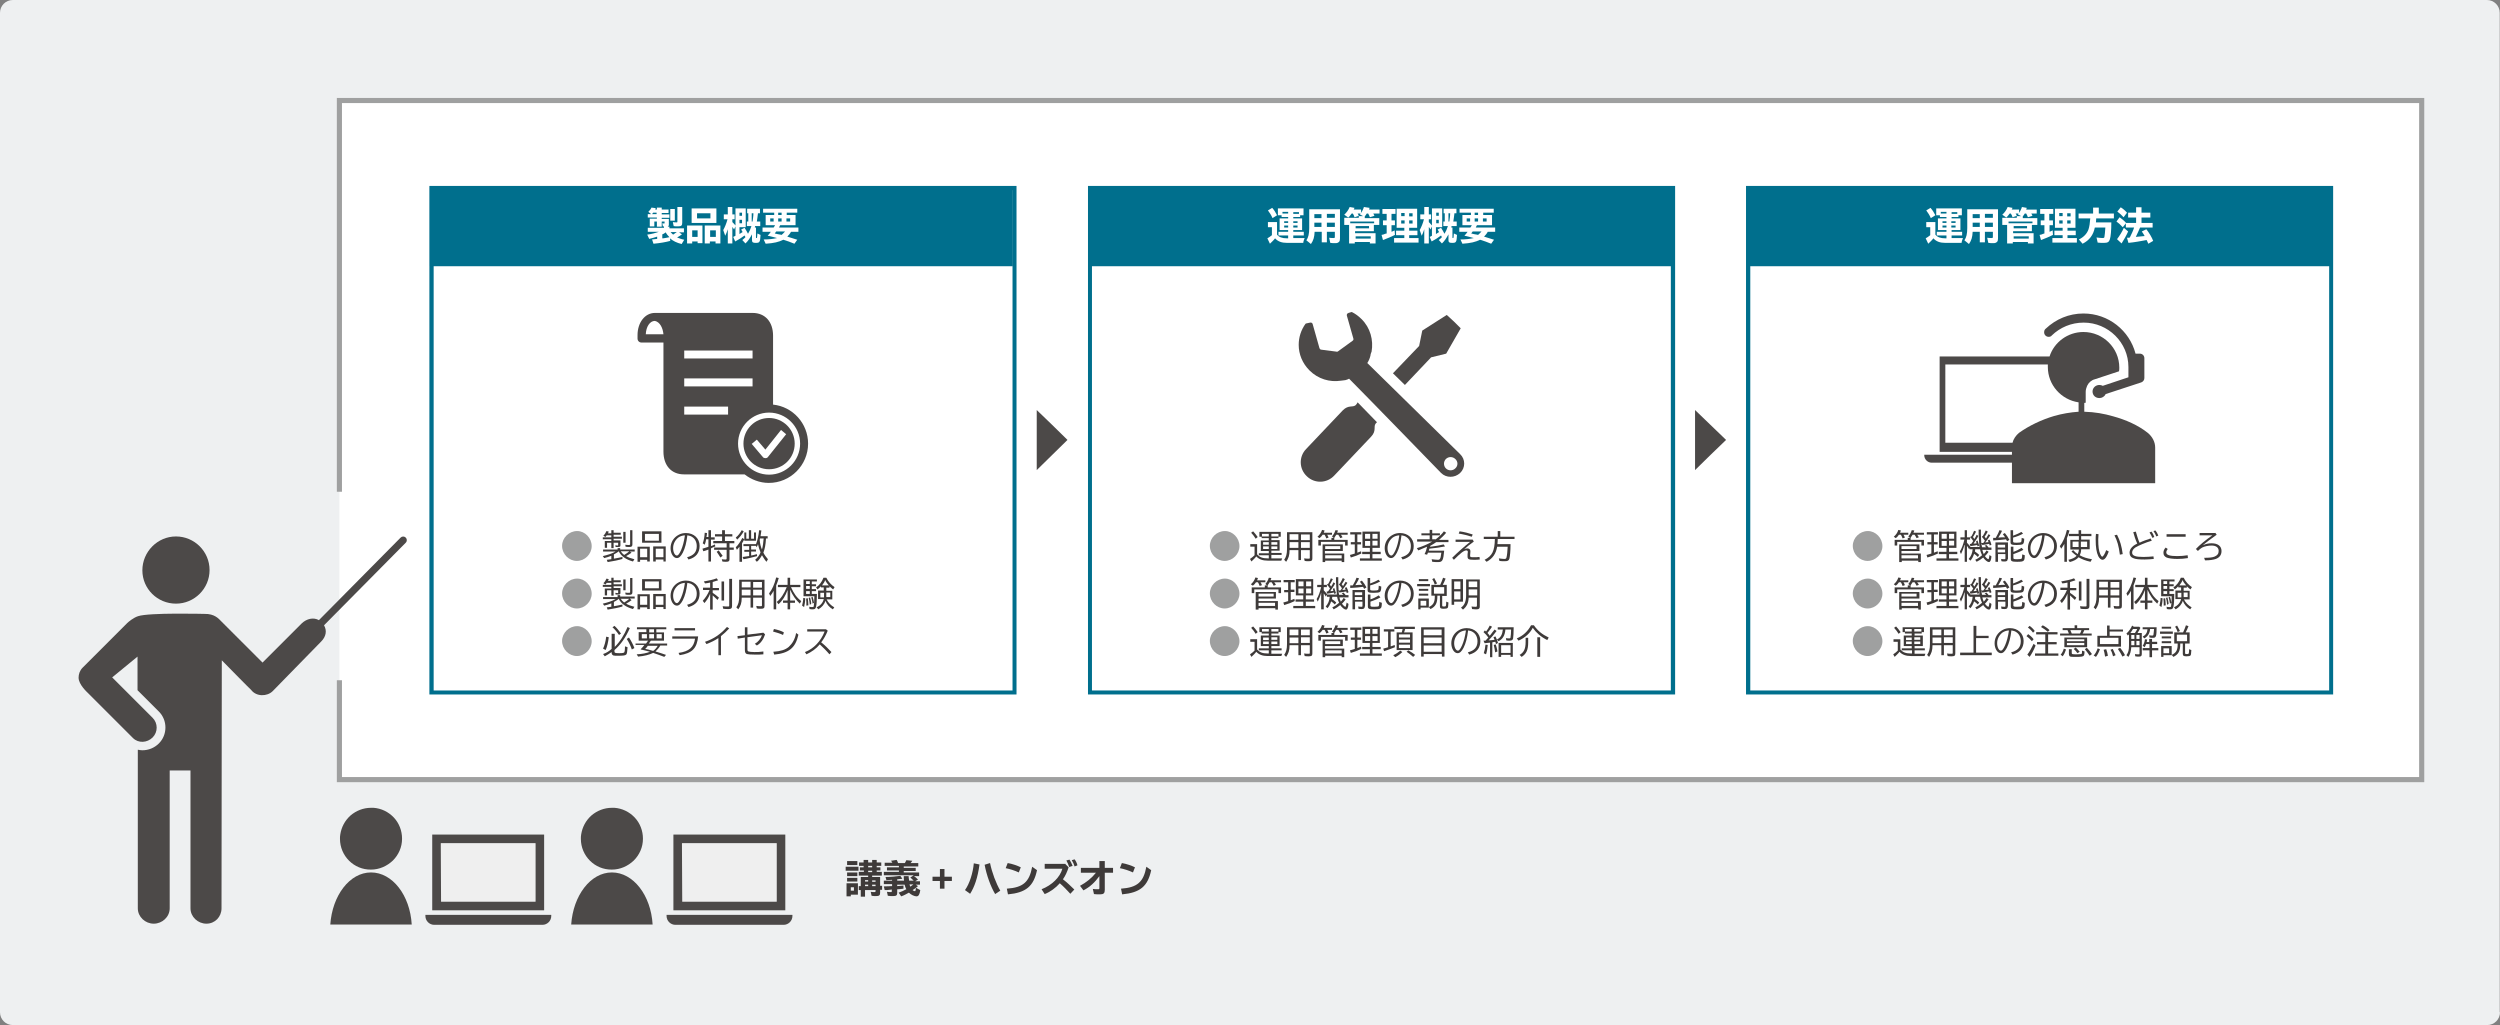 <?xml version="1.0" encoding="utf-8"?>
<!-- Generator: Adobe Illustrator 26.2.1, SVG Export Plug-In . SVG Version: 6.00 Build 0)  -->
<svg version="1.1" id="img01" xmlns="http://www.w3.org/2000/svg" xmlns:xlink="http://www.w3.org/1999/xlink" x="0px" y="0px"
	 width="878px" height="360px" viewBox="0 0 878 360" style="enable-background:new 0 0 878 360;" xml:space="preserve">
<rect x="0" y="0" width="878" height="360" fill="#808080" stroke="none"/>
<style type="text/css">
	.st0{fill:#EEF0F1;}
	.st1{fill:#FFFFFF;}
	.st2{fill:#9FA0A0;}
	.st3{fill:#4C4948;}
	.st4{fill:#EFEFEF;}
	.st5{fill:#3E3A39;}
	.st6{fill:#006F8D;}
</style>
<g>
	<g id="グレー背景_00000123437848371924841210000017628956331628414095_">
		<path class="st0" d="M878,355.5c0,2.5-2,4.5-4.5,4.5H4.5C2,360,0,358,0,355.5V4.5C0,2,2,0,4.5,0h868.9c2.5,0,4.5,2,4.5,4.5V355.5z
			"/>
	</g>
	<g>
		<g>
			<polyline class="st1" points="119.2,238.9 119.2,273.8 850.5,273.8 850.5,35.3 119.2,35.3 119.2,172.7 			"/>
			<polygon class="st2" points="851.4,274.7 118.3,274.7 118.3,238.9 120.1,238.9 120.1,272.9 849.6,272.9 849.6,36.2 120.1,36.2 
				120.1,172.7 118.3,172.7 118.3,34.4 851.4,34.4 			"/>
		</g>
		<g>
			<path class="st3" d="M61.8,212c6.5,0,11.8-5.3,11.8-11.8c0-6.5-5.3-11.8-11.8-11.8S50,193.8,50,200.3C50,206.8,55.3,212,61.8,212
				z"/>
			<path class="st3" d="M95.8,242.7l17-17.4c1.7-1.7,2.1-3.8,1-5.7c0,0,0.1-0.1,0.1-0.1l28.6-28.9c0.5-0.5,0.5-1.3,0-1.8
				c-0.5-0.5-1.3-0.5-1.8,0l-28.6,28.9c0,0-0.1,0.1-0.1,0.1c-1.9-1.1-4.3-0.5-6,1.1l-13.8,13.8l-14.6-14.6c-0.7-0.7-2.2-2.6-5.8-2.5
				c0,0-19.5-0.5-23.3,0.8c-1.6,0.5-3.4,2-3.8,2.4c-1,1-15.4,15.4-15.7,15.7c-1,1-1.4,2.3-1.4,3.5c0,2.4,3,5.1,3.3,5.4
				c4.6,4.6,15.8,15.8,15.8,15.8c1.9,1.9,5,1.7,6.9-0.2c1.9-1.9,1.9-5,0-6.9l-14.2-14.2l8.9-7.3v11.8l7.5,7.5
				c1.5,1.5,2.3,3.5,2.3,5.6c0,2.1-0.8,4.1-2.3,5.6c-1.6,1.6-3.7,2.4-5.8,2.4c-0.6,0-1.1-0.1-1.6-0.2v55.7c0,3,2.6,5.4,5.6,5.4
				c3,0,5.6-2.4,5.6-5.4v-48.4h7.3v48.4c0,3,2.6,5.4,5.6,5.4c3,0,5.3-2.4,5.3-5.4l0.1-87.1c0,0,10,10.2,10.3,10.4
				C90,244.7,93.8,244.7,95.8,242.7z"/>
		</g>
		<g>
			<g>
				<polygon class="st3" points="191.1,293.1 191.1,319.7 151.8,319.7 151.8,293.1 191.1,293.1 				"/>
				<path class="st4" d="M154.9,316.7H188c0,0,0.1,0,0.1-0.1v-20.4c0,0,0-0.1-0.1-0.1h-33.1c0,0-0.1,0-0.1,0.1L154.9,316.7
					C154.8,316.7,154.8,316.7,154.9,316.7z"/>
				<path class="st3" d="M149.4,321.3v0.4c0,1.7,1.4,3.1,3.1,3.1h38c1.7,0,3.1-1.4,3.1-3.1v-0.4H149.4z"/>
			</g>
		</g>
		<g>
			<g>
				<polygon class="st3" points="275.8,293.1 275.8,319.7 236.5,319.7 236.5,293.1 275.8,293.1 				"/>
				<path class="st4" d="M239.6,316.7h33.1c0,0,0.1,0,0.1-0.1v-20.4c0,0,0-0.1-0.1-0.1h-33.1c0,0-0.1,0-0.1,0.1L239.6,316.7
					C239.5,316.7,239.5,316.7,239.6,316.7z"/>
				<path class="st3" d="M234.1,321.3v0.4c0,1.7,1.4,3.1,3.1,3.1h38c1.7,0,3.1-1.4,3.1-3.1v-0.4H234.1z"/>
			</g>
		</g>
		<g>
			<g>
				<g>
					<g>
						<g>
							<path class="st3" d="M119.4,294.6c0-0.5,0-1,0.1-1.5c0.4-2.6,1.6-4.9,3.6-6.7c2-1.7,4.5-2.7,7.2-2.7c0.3,0,0.6,0,0.9,0
								c2.7,0.2,5.2,1.4,7.1,3.4c1.9,2,2.9,4.7,2.9,7.4c0,0,0,0.1,0,0.1c0,2.9-1.2,5.6-3.2,7.6c-2.1,2-4.8,3.2-7.7,3.2
								C124.3,305.5,119.4,300.6,119.4,294.6z"/>
						</g>
					</g>
				</g>
			</g>
			<path class="st3" d="M144.6,324.7c-0.6-10.3-6.8-18.3-14.3-18.3c-7.5,0-13.6,8.1-14.3,18.3H144.6z"/>
		</g>
		<g>
			<g>
				<g>
					<g>
						<g>
							<path class="st3" d="M204,294.6c0-0.5,0-1,0.1-1.5c0.4-2.6,1.6-4.9,3.6-6.7c2-1.7,4.5-2.7,7.2-2.7c0.3,0,0.6,0,0.9,0
								c2.7,0.2,5.2,1.4,7.1,3.4c1.9,2,2.9,4.7,2.9,7.4c0,0,0,0.1,0,0.1c0,2.9-1.2,5.6-3.2,7.6c-2.1,2-4.8,3.2-7.7,3.2
								C208.9,305.5,204,300.6,204,294.6z"/>
						</g>
					</g>
				</g>
			</g>
			<path class="st3" d="M229.2,324.7c-0.6-10.3-6.8-18.3-14.3-18.3c-7.5,0-13.6,8.1-14.3,18.3H229.2z"/>
		</g>
		<g>
			<g>
				<path class="st5" d="M301.5,304.4v1.4H297v-1.4H301.5z M301.3,314.2h-2.5v0.6h-1.5v-4.6h4V314.2z M301.1,302.4v1.4h-3.6v-1.4
					H301.1z M301.1,306.4v1.3h-3.6v-1.3H301.1z M301.1,308.3v1.3h-3.6v-1.3H301.1z M298.8,312.8h1.1v-1.2h-1.1V312.8z M306.4,308
					h2.7v3.1h0.7v1.4h-0.7v1c0,0.9-0.3,1.2-1.4,1.2c-0.5,0-1.1,0-1.6-0.1l-0.3-1.4c0.4,0.1,1,0.1,1.3,0.1c0.3,0,0.4-0.1,0.4-0.3
					v-0.4h-3.7v2.3h-1.5v-2.3h-0.7v-1.4h0.7V308h2.6v-0.5h-3.3v-1.3h1.8v-0.5H302v-1.1h1.3v-0.5h-1.6v-1.2h1.6v-0.9h1.6v0.9h1.4
					v-0.9h1.6v0.9h1.6v1.2h-1.6v0.5h1.3v1.1h-1.3v0.5h1.8v1.3h-3.4V308z M303.8,309.1v0.5h1.1v-0.5H303.8z M303.8,310.7v0.5h1.1
					v-0.5H303.8z M304.9,304.1v0.5h1.4v-0.5H304.9z M304.9,305.8v0.5h1.4v-0.5H304.9z M306.3,309.7h1.2v-0.5h-1.2V309.7z
					 M306.3,311.2h1.2v-0.5h-1.2V311.2z"/>
				<path class="st5" d="M310.4,307.5v-1.3h5.3v-0.5h-4.2v-1.1h4.2v-0.5h-5V303h2.7c-0.1-0.3-0.3-0.5-0.5-0.7l2-0.3
					c0.2,0.3,0.3,0.5,0.5,1.1h2.4c0.3-0.5,0.4-0.8,0.5-1l2.1,0.2c-0.2,0.3-0.4,0.6-0.6,0.8h2.7v1.2h-5.1v0.5h4.2v1.1h-4.2v0.5h5.4
					v1.3H321c0.5,0.3,0.9,0.7,1.4,1.2l-1,0.6h1.7v1.2h-1.5l0.8,0.5c-0.7,0.6-1.2,1-1.9,1.4c0.2,0.2,0.4,0.3,0.6,0.3
					c0.1,0,0.1,0.1,0.2,0.1c0.2,0,0.3-0.3,0.4-1.2l1.5,0.8c-0.2,1.5-0.6,2.2-1.3,2.2c-0.8,0-2-0.6-2.7-1.3c-0.9,0.5-1.8,1-2.7,1.3
					l-0.9-1.3c0.9-0.3,1.8-0.7,2.7-1.2c-0.3-0.5-0.4-0.9-0.6-1.6h-2.6v0.5l1.2-0.1c0.5,0,0.5-0.1,1-0.1l0,1.1
					c-0.8,0.1-1.2,0.2-1.8,0.2l-0.2,0l-0.2,0v1.3c0,0.8-0.3,1.1-1.4,1.1c-0.6,0-1.3,0-1.9-0.1l-0.3-1.4c0.6,0.1,1.1,0.1,1.4,0.1
					c0.3,0,0.3-0.1,0.3-0.3v-0.6l-0.8,0.1c-0.7,0.1-0.9,0.1-1.7,0.1l-0.3-1.3c1.5,0,2.1-0.1,2.7-0.1h0.2v-0.7h-2.9v-1.2h2.9V309
					c-0.7,0-1.2,0.1-2,0.1L311,308c1.8,0,3.7-0.2,5.2-0.4l0.7,1c-0.5,0.1-0.6,0.1-0.9,0.1c-0.1,0-0.3,0.1-0.9,0.1v0.5h2.4
					c-0.1-0.6-0.1-0.9-0.1-1.6h1.7c0,0.4,0.1,0.9,0.2,1.6h1.6c-0.5-0.5-0.8-0.8-1.2-1.1l1.2-0.8H310.4z M319.4,310.6
					c0.1,0.3,0.2,0.6,0.3,0.8c0.4-0.3,0.7-0.5,1.1-0.8H319.4z"/>
				<path class="st5" d="M330.1,309.4h-2.6v-1.5h2.6v-2.7h1.6v2.7h2.6v1.5h-2.6v2.7h-1.6V309.4z"/>
				<path class="st5" d="M338.9,312.6c1.6-2.2,2.8-6,3.1-9.4l2,0.4c-0.6,4.6-1.8,8-3.3,10.3L338.9,312.6z M349.5,314
					c-1.5-2.5-3-6.5-3.7-10.3l1.9-0.6c0.7,3.4,2.1,7.1,3.6,9.7L349.5,314z"/>
				<path class="st5" d="M357.8,306.4c-1.5-0.7-3.1-1.2-4.6-1.5l0.7-1.8c1.7,0.3,3.4,0.9,4.6,1.5L357.8,306.4z M353.6,312.1
					c5.7-0.4,7.9-2.3,8.9-7.7l1.7,1.2c-1.2,5.7-3.9,7.9-10.2,8.5L353.6,312.1z"/>
				<path class="st5" d="M374.2,303.5l1.1,1.1c-0.5,1.6-1.2,3.1-2,4.2c1.3,1,2.8,2.4,4,3.6l-1.4,1.5c-1.1-1.2-2.4-2.6-3.7-3.7
					c-1.4,1.6-3.3,3-5.3,3.8l-1.1-1.7c3.6-1.4,6.5-4.2,7.3-7.2h-6.2v-1.7H374.2z M375.5,304.5c-0.2-0.7-0.6-1.6-1-2.3l1.1-0.3
					c0.4,0.6,0.8,1.4,1.1,2.2L375.5,304.5z M377.4,304.3c-0.2-0.7-0.6-1.6-1-2.2l1-0.3c0.4,0.5,0.8,1.3,1,2.1L377.4,304.3z"/>
				<path class="st5" d="M388,302.4v2.4h2.9v1.7H388v6c0,1.2-0.4,1.6-1.7,1.6c-0.7,0-1.4,0-2.1-0.1l-0.4-1.8
					c0.6,0.1,1.3,0.1,1.9,0.1c0.3,0,0.4-0.1,0.4-0.4v-4.2c-1.6,2.2-3.3,3.8-5.6,5l-1.2-1.6c2.2-1.2,4.1-2.7,5.6-4.6h-5.3v-1.7h6.5
					v-2.4H388z"/>
				<path class="st5" d="M397.9,306.4c-1.5-0.7-3.1-1.2-4.6-1.5l0.7-1.8c1.7,0.3,3.4,0.9,4.6,1.5L397.9,306.4z M393.7,312.1
					c5.7-0.4,7.9-2.3,8.9-7.7l1.7,1.2c-1.2,5.7-3.9,7.9-10.2,8.5L393.7,312.1z"/>
			</g>
		</g>
		<g>
			<polygon class="st3" points="595.3,154.5 595.3,144 600.7,149.2 606.2,154.5 600.7,159.8 595.3,165.1 			"/>
			<polygon class="st3" points="364.1,154.5 364.1,144 369.5,149.2 374.9,154.5 369.5,159.8 364.1,165.1 			"/>
			<g>
				<g>
					<rect x="382.8" y="66" class="st1" width="204.7" height="177.1"/>
					<path class="st6" d="M588.2,243.9H382.1V65.3h206.2V243.9z M383.5,242.5h203.3V66.8H383.5V242.5z"/>
				</g>
				<rect x="382.7" y="65.9" class="st6" width="204.7" height="27.6"/>
				<g>
					<g>
						<path class="st1" d="M452.4,82.7H449v-1.3h3.4v-0.6h-3v-4.1h3v-0.5h-2.3v-0.6h-1.3v-2.4h9v2.4h-1.2v0.6h-2.4v0.5h3.1v4.1h-3.1
							v0.6h3.7v1.3h-3.7v0.9h4c-0.2,0.6-0.4,0.9-0.5,1.7h-5.7c-1.9,0-3.2-0.5-4.2-1.6c-0.5,0.7-1.2,1.3-1.8,1.9l-0.9-1.9
							c0.5-0.3,1-0.6,1.6-1.1v-2.8h-1.4v-1.8h3.2v4.4c0.7,0.9,1.8,1.3,3.5,1.3h0.4V82.7z M446.9,76.6c-0.4-1-1-1.9-1.6-2.7l1.5-0.9
							c0.7,0.8,1.2,1.6,1.7,2.6L446.9,76.6z M450.4,74.4v0.6h2v-0.6H450.4z M451,77.7v0.6h1.4v-0.6H451z M451,79.2v0.7h1.4v-0.7H451
							z M454.2,78.3h1.5v-0.6h-1.5V78.3z M454.2,79.9h1.5v-0.7h-1.5V79.9z M454.2,75.1h2v-0.6h-2V75.1z"/>
						<path class="st1" d="M470.6,83.8c0,0.5-0.1,0.9-0.3,1.1c-0.3,0.3-0.6,0.5-1.3,0.5c-0.6,0-1.2,0-1.8-0.1l-0.4-1.8
							c0.7,0.1,1.2,0.1,1.6,0.1c0.3,0,0.4-0.1,0.4-0.4v-1.8H466v3.7h-1.8v-3.7h-2.5c-0.1,1.9-0.4,3-1.3,4.3l-1.6-1.3
							c0.7-1,1-2.3,1-4.3v-6.6h10.8V83.8z M461.6,76.6h2.5v-1.4h-2.5V76.6z M461.6,79.7h2.5v-1.5h-2.5V79.7z M468.7,75.1H466v1.4
							h2.8V75.1z M468.7,78.2H466v1.5h2.8V78.2z"/>
						<path class="st1" d="M476.8,75c0.2,0.3,0.3,0.5,0.4,0.8l-1.5,0.5c-0.2-0.6-0.3-0.9-0.6-1.3h-0.4c-0.4,0.5-0.8,1.1-1.2,1.4
							l-1.4-1c0.8-0.7,1.5-1.7,1.9-2.7l1.7,0.3c-0.1,0.3-0.2,0.4-0.3,0.6h2.6V75H476.8z M482.3,75c0.1,0.2,0.3,0.5,0.4,0.8l-1.6,0.5
							c-0.2-0.5-0.3-0.8-0.6-1.3h-0.5c-0.2,0.4-0.5,0.7-0.7,1v0.6h5.1V79h-1.9v2.2h-6.6v0.7h7.2v3.6h-2v-0.5h-5.3v0.5h-2V79h-1.7
							v-2.5h5.1v-0.6h1.5l-1.1-0.6c0.6-0.7,1.2-1.8,1.4-2.6L481,73c-0.1,0.3-0.1,0.4-0.2,0.6h3.7V75H482.3z M474.2,77.8v0.6h8.4
							v-0.6H474.2z M476.1,79.4v0.8h4.7v-0.8H476.1z M476.1,83v0.8h5.3V83H476.1z"/>
						<path class="st1" d="M488.7,77.4h1.2v1.7h-1.2v2.3c0.4-0.2,0.6-0.2,1.1-0.5l0.1,1.6c-1.2,0.6-2.8,1.3-4.2,1.8l-0.5-1.8
							c0.6-0.1,0.9-0.2,1.3-0.4L487,82v-2.9h-1.3v-1.7h1.3v-2.3h-1.5v-1.7h4.6v1.7h-1.4V77.4z M497.7,80h-2.8V81h2.9v1.6h-2.9v1h3.3
							v1.6h-8.6v-1.6h3.6v-1h-2.9V81h2.9V80h-2.7v-6.7h7.2V80z M492.1,75.9h1.2v-1.1h-1.2V75.9z M492.1,78.5h1.2v-1.1h-1.2V78.5z
							 M496.1,74.9h-1.2v1.1h1.2V74.9z M496.1,77.4h-1.2v1.1h1.2V77.4z"/>
						<path class="st1" d="M506.1,80c0.4,0.7,0.9,1.4,1.2,2.1c0.5-0.8,0.9-1.7,1.2-2.7h-1.6v-1.6h0.5v-2.9H507v-1.6h4.5v1.6h-0.7
							c-0.1,1.1-0.3,2.2-0.4,2.9h1.2v1.6h-1.8c-0.1,0.3-0.1,0.4-0.1,0.5h0.4v3.5c0,0.2,0,0.2,0.2,0.2c0.2,0,0.2-0.1,0.3-1.6l1.1,0.5
							c-0.1,1.1-0.1,1.9-0.3,2.2c-0.2,0.5-0.5,0.6-1.4,0.6c-1,0-1.3-0.2-1.3-1v-2c-0.7,1.3-1.4,2.4-2.3,3.2l-1.1-1.2
							c0.5-0.4,0.7-0.6,1.1-1c-0.1-0.2-0.2-0.4-0.3-0.6c-0.9,0.7-2.3,1.6-3.3,2.1l-0.7-1.6c0.3-0.1,0.4-0.2,0.6-0.3l0.2-0.1v-3.3
							l-0.5,1.1c-0.2-0.4-0.4-0.6-0.6-0.9v5.8h-1.6v-5c-0.3,1-0.6,1.7-0.9,2.3l-0.7-2c0.6-1.1,1.1-2.3,1.5-3.8h-1.3v-1.7h1.4v-2.6
							h1.6v2.6h0.8v1.7h-0.8V78c0.4,0.4,0.8,0.8,1.1,1.2v-6h3.6v6.6h-2.2v2.4l0.3-0.2c0.2-0.1,0.5-0.3,0.8-0.5
							c-0.2-0.3-0.3-0.5-0.5-0.9L506.1,80z M504.4,74.7v1.1h0.9v-1.1H504.4z M504.4,77.2v1.2h0.9v-1.2H504.4z M509,77.8
							c0.1-0.9,0.3-1.8,0.3-2.9h-0.6v2.9H509z"/>
						<path class="st1" d="M516.3,74.7h-3.7v-1.4h12v1.4h-3.7v0.8h3.1v3.6h-5.3c-0.1,0.2-0.3,0.5-0.4,0.8h6.8v1.5h-2.6
							c-0.3,0.6-0.8,1.2-1.3,1.7c1.7,0.5,2.3,0.7,3.5,1.1l-1,1.4c-1.4-0.6-2.6-1-3.9-1.4c-1.6,0.8-3.3,1.2-6.2,1.4l-0.7-1.5
							c1.9,0,3.4-0.2,4.7-0.5c-0.9-0.3-1.7-0.4-2.7-0.7l-0.6-0.1c0.3-0.4,0.9-1,1.1-1.4h-2.9v-1.5h3.9c0.2-0.3,0.3-0.4,0.5-0.8h-3.3
							v-3.6h3V74.7z M515.1,76.7v1.1h1.2v-1.1H515.1z M517.2,81.3c-0.2,0.3-0.4,0.5-0.5,0.7c0.8,0.2,1.3,0.3,2,0.4l0.4,0.1
							c0.4-0.3,0.8-0.8,1.2-1.2H517.2z M519.1,75.5v-0.8h-1.2v0.8H519.1z M517.9,77.8h1.2v-1.1h-1.2V77.8z M520.8,77.8h1.3v-1.1
							h-1.3V77.8z"/>
					</g>
				</g>
				<g>
					<path class="st2" d="M435.3,191.8c0,2.8-2.4,5.2-5.2,5.2s-5.2-2.4-5.2-5.3c0-2.8,2.4-5.2,5.3-5.2
						C432.9,186.5,435.3,188.9,435.3,191.8z"/>
					<path class="st5" d="M445.6,195h-3.5v-0.7h3.5v-0.8h-2.8v-3.7h2.8V189h-2.5v-0.5h-0.8v-1.7h7.5v1.7H449v0.5h-2.5v0.7h2.9v3.7
						h-2.9v0.8h3.6v0.7h-3.6v1.2h3.8c-0.1,0.3-0.2,0.5-0.3,0.8h-4.8c-1.8,0-3.1-0.5-4-1.5c-0.4,0.6-1.1,1.2-1.7,1.8l-0.5-0.9
						c0.6-0.4,1.1-0.8,1.6-1.3V192h-1.5v-0.9h2.4v3.6c0.9,1,1.9,1.4,3.7,1.4h0.4V195z M441,189.2c-0.5-0.8-1-1.5-1.6-2.1l0.7-0.5
						c0.5,0.5,1.1,1.3,1.6,2L441,189.2z M443.2,187.5v0.9h2.4v-0.9H443.2z M443.6,190.4v0.9h2v-0.9H443.6z M443.6,191.9v0.9h2v-0.9
						H443.6z M446.5,188.4h2.5v-0.9h-2.5V188.4z M446.5,191.3h2.1v-0.9h-2.1V191.3z M446.5,192.8h2.1v-0.9h-2.1V192.8z"/>
					<path class="st5" d="M460.9,196.1c0,0.8-0.3,1-1.3,1c-0.5,0-1,0-1.4-0.1l-0.2-0.9c0.6,0.1,1.1,0.1,1.6,0.1c0.3,0,0.4,0,0.4-0.3
						v-2.7h-3.1v3.5h-0.9v-3.5h-3.1c0,1.9-0.4,2.9-1.2,4.1l-0.7-0.7c0.7-1,1-2,1-3.9v-5.8h8.9V196.1z M452.9,189.6h3.1v-2h-3.1
						V189.6z M452.9,192.4h3.1v-2h-3.1V192.4z M460,187.7h-3.1v2h3.1V187.7z M460,190.4h-3.1v2h3.1V190.4z"/>
					<path class="st5" d="M466.1,187.8c0.2,0.3,0.4,0.7,0.5,1l-0.8,0.3c-0.2-0.5-0.3-0.8-0.6-1.3h-0.7c-0.3,0.5-0.7,0.9-1.1,1.2
						l-0.7-0.5c0.7-0.6,1.3-1.4,1.6-2.4l0.9,0.2c-0.1,0.3-0.2,0.5-0.3,0.8h2.9v0.7H466.1z M470.9,187.8c0.2,0.2,0.4,0.5,0.6,0.9
						l-0.8,0.3c-0.2-0.4-0.4-0.8-0.7-1.2h-0.7c-0.3,0.4-0.5,0.8-0.7,1.1v0.7h4.7v2h-0.9v-1.3h-8.5v1.3h-0.9v-2h4.6v-0.7h0.8
						l-0.6-0.5c0.5-0.6,1-1.4,1.2-2.2l0.9,0.1c-0.1,0.4-0.2,0.5-0.3,0.8h3.7v0.7H470.9z M471.5,193.5h-6.2v0.9h6.8v3h-0.9v-0.5h-5.8
						v0.5h-0.9v-6.2h7.1V193.5z M465.4,192.8h5.3v-1h-5.3V192.8z M465.4,196.1h5.8V195h-5.8V196.1z"/>
					<path class="st5" d="M476.7,190.4h1.3v0.8h-1.3v2.9c0.7-0.3,0.9-0.3,1.3-0.5l0.1,0.8c-1,0.5-2.3,1-3.7,1.4l-0.3-0.9
						c0.6-0.2,1.2-0.3,1.7-0.5v-3.2h-1.4v-0.8h1.4v-2.7h-1.6v-0.8h3.9v0.8h-1.4V190.4z M484.7,192.4H482v1.4h2.9v0.8H482v1.5h3.3
						v0.8h-7.7v-0.8h3.5v-1.5h-2.7v-0.8h2.7v-1.4h-2.6v-5.7h6.1V192.4z M479.4,189.2h1.8v-1.7h-1.8V189.2z M479.4,191.7h1.8v-1.7
						h-1.8V191.7z M483.9,187.5H482v1.7h1.8V187.5z M483.9,189.9H482v1.7h1.8V189.9z"/>
					<path class="st5" d="M492.1,195.7c2.3-0.6,3.4-1.8,3.4-3.9c0-1.4-0.6-2.6-1.6-3.2c-0.4-0.3-1-0.5-1.7-0.6
						c-0.3,2.6-0.8,4.5-1.6,6.1c-0.7,1.3-1.3,1.9-2.1,1.9c-1.2,0-2.2-1.6-2.2-3.5c0-2,1.1-3.8,2.9-4.7c0.7-0.4,1.6-0.6,2.5-0.6
						c2.8,0,4.8,1.9,4.8,4.5c0,2.5-1.3,4.1-3.9,4.8L492.1,195.7z M491.4,188c-0.9,0.1-1.6,0.3-2.3,0.8c-1.1,0.9-1.8,2.2-1.8,3.7
						c0,1.4,0.6,2.6,1.3,2.6c0.5,0,0.9-0.6,1.5-1.9c0.6-1.4,1-2.9,1.3-4.9L491.4,188z"/>
					<path class="st5" d="M504.1,189.5c1.2-0.9,2.2-1.8,3-2.9l0.8,0.5c-0.8,1-1.6,1.7-2.5,2.5h3.3v0.8h-4.3
						c-0.7,0.5-1.2,0.8-2.1,1.3c0,0.1,0,0.2-0.1,0.3l0.3,0c1.7-0.2,3.3-0.5,4.5-0.8l0.5,0.7c-1.5,0.3-3.3,0.6-5.5,0.8
						c-0.1,0.3-0.1,0.4-0.2,0.7h5.4c-0.3,3.4-0.6,4-2.1,4c-0.6,0-1.5,0-2.1-0.1l-0.2-0.9c0.8,0.1,1.6,0.2,2.2,0.2
						c0.4,0,0.6-0.1,0.8-0.5c0.2-0.4,0.2-0.8,0.4-2h-4.7c-0.1,0.2-0.2,0.5-0.3,0.7l-0.9-0.2c0.4-0.7,0.7-1.6,0.9-2.6
						c-0.9,0.4-2.1,0.9-3.1,1.3l-0.5-0.8c1.8-0.5,3.9-1.4,5.4-2.3h-5.3v-0.8h4.4v-1.4h-2.9v-0.7h2.9v-1.2h0.9v1.2h2.7v0.7h-2.7v1.4
						H504.1z"/>
					<path class="st5" d="M517.2,189.5l0.4,0.7c-1.5,1.1-2.4,1.8-3.4,2.7c0.4-0.2,0.7-0.3,1.1-0.3c0.7,0,1.1,0.4,1.1,0.9
						c0,0.1,0,0.1,0,0.3c0,0.4-0.1,0.9-0.1,1.3c0,0.6,0.2,0.6,1.4,0.6c0.6,0,1.2,0,1.9-0.1l0.1,0.9c-0.6,0.1-1.3,0.1-2.1,0.1
						c-1.8,0-2.2-0.2-2.2-1.2c0-0.5,0-1.2,0.1-1.5c0,0,0-0.1,0-0.1c0-0.3-0.2-0.5-0.5-0.5c-0.9,0-2.1,1-4.4,3.3l-0.6-0.7
						c1.7-1.7,4.4-4.1,6.3-5.6h-5.1v-0.8H517.2z M516.9,188.5c-1.2-0.4-3.2-0.9-4.6-1.1l0.3-0.8c1.6,0.2,3.4,0.7,4.6,1.1
						L516.9,188.5z"/>
					<path class="st5" d="M526,189.1c0,0.5,0,1.3-0.1,2h4.6c0,2.5-0.2,4.3-0.4,5.1c-0.2,0.7-0.6,0.9-1.7,0.9c-0.6,0-1.2,0-1.8-0.1
						l-0.2-0.9c0.8,0.1,1.4,0.2,1.9,0.2c0.5,0,0.7-0.1,0.8-0.6c0.2-0.8,0.3-2,0.4-3.7h-3.7c-0.4,2.4-1.5,4.1-3.7,5.3l-0.7-0.7
						c2.7-1.4,3.5-3.1,3.6-7.3h-3.9v-0.8h4.9v-2h0.9v2h5v0.8H526z"/>
					<path class="st2" d="M435.3,208.5c0,2.8-2.4,5.2-5.2,5.2s-5.2-2.4-5.2-5.3c0-2.8,2.4-5.2,5.3-5.2
						C432.9,203.2,435.3,205.6,435.3,208.5z"/>
					<path class="st5" d="M442.7,204.5c0.2,0.3,0.4,0.7,0.5,1l-0.8,0.3c-0.2-0.5-0.3-0.8-0.6-1.3h-0.7c-0.3,0.5-0.7,0.9-1.1,1.2
						l-0.7-0.5c0.7-0.6,1.3-1.4,1.6-2.4l0.9,0.2c-0.1,0.3-0.2,0.5-0.3,0.8h2.9v0.7H442.7z M447.5,204.5c0.2,0.2,0.4,0.5,0.6,0.9
						l-0.8,0.3c-0.2-0.4-0.4-0.8-0.7-1.2h-0.7c-0.3,0.4-0.5,0.8-0.7,1.1v0.7h4.7v2h-0.9v-1.3h-8.5v1.3h-0.9v-2h4.6v-0.7h0.8
						l-0.6-0.5c0.5-0.6,1-1.4,1.2-2.2l0.9,0.1c-0.1,0.4-0.2,0.5-0.3,0.8h3.7v0.7H447.5z M448.2,210.2H442v0.9h6.8v3h-0.9v-0.5H442
						v0.5H441v-6.2h7.1V210.2z M442,209.5h5.3v-1H442V209.5z M442,212.8h5.8v-1.1H442V212.8z"/>
					<path class="st5" d="M453.3,207.1h1.3v0.8h-1.3v2.9c0.7-0.3,0.9-0.3,1.3-0.5l0.1,0.8c-1,0.5-2.3,1-3.7,1.4l-0.3-0.9
						c0.6-0.2,1.2-0.3,1.7-0.5V208H451v-0.8h1.4v-2.7h-1.6v-0.8h3.9v0.8h-1.4V207.1z M461.3,209.1h-2.7v1.4h2.9v0.8h-2.9v1.5h3.3
						v0.8h-7.7v-0.8h3.5v-1.5h-2.7v-0.8h2.7v-1.4h-2.6v-5.7h6.1V209.1z M456,205.9h1.8v-1.7H456V205.9z M456,208.4h1.8v-1.7H456
						V208.4z M460.5,204.2h-1.8v1.7h1.8V204.2z M460.5,206.7h-1.8v1.7h1.8V206.7z"/>
					<path class="st5" d="M464,208.1c-0.3,1.2-0.8,2.4-1.2,3.2l-0.4-0.9c0.7-1.1,1.2-2.6,1.6-4.2h-1.4v-0.8h1.5v-2.5h0.8v2.5h1.1
						v0.8h-1.1v1.1c0.4,0.4,0.8,0.9,1.2,1.4l-0.5,0.8c-0.2-0.4-0.4-0.7-0.7-1.1v5.6H464V208.1z M470.3,207.4L470.3,207.4l0.2,0
						l0.2,0c0.2-0.2,0.4-0.5,0.6-0.8c-0.3-0.5-0.7-0.9-1.1-1.4l0.4-0.3c0.3-0.5,0.7-1.2,1-1.9l0.7,0.4c-0.4,0.7-0.7,1.3-1.1,1.8
						c0.2,0.2,0.4,0.5,0.5,0.7l0-0.1c0.3-0.5,0.6-1,0.9-1.5l0.6,0.4c-0.5,0.8-1.2,1.8-1.8,2.5c0.5,0,0.8-0.1,1.1-0.1l0.1,0
						c-0.1-0.3-0.2-0.4-0.3-0.6l0.6-0.3c0.3,0.5,0.5,1.1,0.7,1.8l-0.6,0.3c-0.1-0.2-0.1-0.3-0.2-0.6c-0.6,0.1-1.5,0.3-2.4,0.4
						l-0.3-0.6c0,0.6,0.1,0.9,0.2,1.4h1.5c-0.2-0.2-0.4-0.4-0.6-0.5l0.6-0.3c0.3,0.3,0.6,0.6,0.8,0.9h1v0.8h-3.2
						c0.1,0.6,0.3,1,0.5,1.5c0.3-0.3,0.7-0.8,1-1.3l0.7,0.5c-0.4,0.5-0.8,1.1-1.3,1.5c0.4,0.6,1,1.1,1.2,1.1c0.2,0,0.2-0.4,0.4-1.3
						l0-0.2l0.7,0.5c-0.1,1.3-0.4,2-0.9,2c-0.5,0-1.4-0.7-2-1.6c-0.7,0.6-1.5,1.1-2.3,1.5l-0.5-0.7c0.9-0.4,1.6-0.9,2.4-1.6
						c-0.3-0.6-0.6-1.4-0.7-2.1h-1.7c0,0.3-0.1,0.6-0.1,0.8c0.6,0.4,1,0.7,1.5,1.2l-0.5,0.7c-0.4-0.4-0.8-0.8-1.3-1.1
						c-0.3,1-0.8,1.9-1.3,2.4l-0.6-0.6c0.8-0.9,1.3-2,1.4-3.4H466v-0.8h3.5l0-0.1c-0.1-1.1-0.2-2.3-0.3-4.5l0-1.5h0.8l0,1.5
						c0,1.1,0.1,2.1,0.1,2.9l0,0.2L470.3,207.4z M466.4,207.7c0.2-0.2,0.5-0.7,0.7-1c-0.4-0.6-0.7-1-1.1-1.4l0.5-0.3
						c0.3-0.5,0.6-1.1,0.9-1.9l0.7,0.3c-0.4,0.7-0.7,1.4-1.1,1.9c0.2,0.3,0.3,0.4,0.5,0.7c0.4-0.6,0.6-1,0.8-1.5l0.6,0.4
						c-0.4,0.9-1.1,1.8-1.7,2.7l0.4,0c0.4,0,0.5-0.1,0.7-0.1c-0.1-0.3-0.2-0.5-0.2-0.7l0.5-0.3c0.2,0.5,0.4,1.2,0.6,1.8l-0.6,0.3
						c0-0.2-0.1-0.3-0.1-0.5c-0.5,0.1-1.5,0.3-2.4,0.4l-0.2-0.7C466.2,207.7,466.2,207.7,466.4,207.7L466.4,207.7z"/>
					<path class="st5" d="M474.2,205.6c0.5,0,0.6,0,0.9,0c0.5-0.9,1-1.8,1.3-2.7l0.9,0.2c-0.3,0.8-0.8,1.6-1.3,2.4h0.1
						c1-0.1,1.2-0.1,1.7-0.1l0.6,0c-0.2-0.3-0.5-0.7-0.8-1.1l0.7-0.4c0.6,0.7,1.2,1.6,1.6,2.4l-0.8,0.5c-0.2-0.3-0.2-0.4-0.4-0.7
						c-1.2,0.2-2.8,0.3-4.5,0.4L474.2,205.6z M479.3,213c0,0.6-0.3,0.9-1,0.9c-0.4,0-0.9,0-1.2-0.1l-0.1-0.8
						c0.5,0.1,0.9,0.1,1.2,0.1c0.3,0,0.3-0.1,0.3-0.4v-1.4h-2.6v2.7h-0.9v-6.8h4.4V213z M475.8,209h2.6v-1h-2.6V209z M475.8,210.7
						h2.6v-1h-2.6V210.7z M481.3,204.9c1-0.4,2-0.8,2.8-1.3l0.6,0.6c-1,0.6-2.3,1.1-3.5,1.4v1.3c0,0.4,0.1,0.5,1.3,0.5
						c0.9,0,1.3-0.1,1.5-0.2c0.1-0.2,0.2-0.4,0.2-1.2c0-0.1,0-0.1,0-0.3l0.9,0.3c0,1.2-0.2,1.7-0.5,1.9c-0.3,0.2-0.9,0.3-2.2,0.3
						c-1.8,0-2.1-0.2-2.1-1V203h0.9V204.9z M481.3,210.5c1-0.3,2.1-0.9,2.9-1.4l0.6,0.7c-1.2,0.7-2.4,1.1-3.5,1.5v1.3
						c0,0.4,0.1,0.5,1.3,0.5c1.1,0,1.4-0.1,1.6-0.2c0.1-0.2,0.2-0.6,0.2-1.5l0.9,0.3c0,1-0.1,1.7-0.4,1.9c-0.3,0.3-0.8,0.4-2.3,0.4
						c-1.8,0-2.2-0.2-2.2-1v-4.2h0.9V210.5z"/>
					<path class="st5" d="M492.1,212.4c2.3-0.6,3.4-1.8,3.4-3.9c0-1.4-0.6-2.6-1.6-3.2c-0.4-0.3-1-0.5-1.7-0.6
						c-0.3,2.6-0.8,4.5-1.6,6.1c-0.7,1.3-1.3,1.9-2.1,1.9c-1.2,0-2.2-1.6-2.2-3.5c0-2,1.1-3.8,2.9-4.7c0.7-0.4,1.6-0.6,2.5-0.6
						c2.8,0,4.8,1.9,4.8,4.5c0,2.5-1.3,4.1-3.9,4.8L492.1,212.4z M491.4,204.7c-0.9,0.1-1.6,0.3-2.3,0.8c-1.1,0.9-1.8,2.2-1.8,3.7
						c0,1.4,0.6,2.6,1.3,2.6c0.5,0,0.9-0.6,1.5-1.9c0.6-1.4,1-2.9,1.3-4.9L491.4,204.7z"/>
					<path class="st5" d="M502.2,205.1v0.8h-4.5v-0.8H502.2z M501.8,213.4h-2.9v0.6h-0.8v-3.8h3.7V213.4z M501.6,203.4v0.7h-3.3
						v-0.7H501.6z M501.6,206.8v0.7h-3.3v-0.7H501.6z M501.6,208.5v0.7h-3.3v-0.7H501.6z M498.9,212.7h2v-1.7h-2V212.7z
						 M502.7,209.3v-3.9h3.1c0.4-0.9,0.8-1.8,1-2.5l0.9,0.3c-0.3,0.8-0.7,1.7-1,2.2h1.4v3.9h-1.6v3.3c0,0.4,0.1,0.4,0.8,0.4
						c0.5,0,0.6-0.2,0.6-1.4v-0.3l0.8,0.3c-0.1,1.3-0.1,1.7-0.3,1.9c-0.2,0.2-0.6,0.3-1.4,0.3c-1,0-1.3-0.2-1.3-0.9v-3.7h-0.9v0.3
						c0,2.3-0.6,3.5-2.4,4.4l-0.6-0.7c1.5-0.7,2.1-1.6,2.1-3.7v-0.3H502.7z M503.9,205.3c-0.3-0.9-0.6-1.5-0.9-1.9l0.7-0.4
						c0.3,0.5,0.6,1.1,1,1.9L503.9,205.3z M507.2,206.2h-3.6v2.3h3.6V206.2z"/>
					<path class="st5" d="M513.8,211.3h-3.1v1.1h-0.9v-9h4V211.3z M510.7,206.9h2.2v-2.7h-2.2V206.9z M510.7,210.5h2.2v-2.8h-2.2
						V210.5z M515.8,209.9c-0.1,2-0.7,3.1-2,4.2l-0.7-0.7c1.3-0.9,1.8-2.3,1.8-4.4v-5.5h4.8v9.5c0,0.7-0.3,1-1.1,1
						c-0.3,0-0.8,0-1.6-0.1l-0.2-0.9c0.6,0.1,1.1,0.1,1.5,0.1c0.3,0,0.4-0.1,0.4-0.5v-2.7H515.8z M518.8,206.2v-2h-3v2H518.8z
						 M518.8,209.1V207h-3v1.9v0.1v0.1H518.8z"/>
					<path class="st2" d="M435.3,225.2c0,2.8-2.4,5.2-5.2,5.2s-5.2-2.4-5.2-5.3c0-2.8,2.4-5.2,5.3-5.2
						C432.9,219.9,435.3,222.4,435.3,225.2z"/>
					<path class="st5" d="M445.6,228.4h-3.5v-0.7h3.5v-0.8h-2.8v-3.7h2.8v-0.7h-2.5v-0.5h-0.8v-1.7h7.5v1.7H449v0.5h-2.5v0.7h2.9
						v3.7h-2.9v0.8h3.6v0.7h-3.6v1.2h3.8c-0.1,0.3-0.2,0.5-0.3,0.8h-4.8c-1.8,0-3.1-0.5-4-1.5c-0.4,0.6-1.1,1.2-1.7,1.8l-0.5-0.9
						c0.6-0.4,1.1-0.8,1.6-1.3v-3.1h-1.5v-0.9h2.4v3.6c0.9,1,1.9,1.4,3.7,1.4h0.4V228.4z M441,222.6c-0.5-0.8-1-1.5-1.6-2.1l0.7-0.5
						c0.5,0.5,1.1,1.3,1.6,2L441,222.6z M443.2,220.9v0.9h2.4v-0.9H443.2z M443.6,223.9v0.9h2v-0.9H443.6z M443.6,225.3v0.9h2v-0.9
						H443.6z M446.5,221.8h2.5v-0.9h-2.5V221.8z M446.5,224.7h2.1v-0.9h-2.1V224.7z M446.5,226.2h2.1v-0.9h-2.1V226.2z"/>
					<path class="st5" d="M460.9,229.5c0,0.8-0.3,1-1.3,1c-0.5,0-1,0-1.4-0.1l-0.2-0.9c0.6,0.1,1.1,0.1,1.6,0.1c0.3,0,0.4,0,0.4-0.3
						v-2.7h-3.1v3.5h-0.9v-3.5h-3.1c0,1.9-0.4,2.9-1.2,4.1l-0.7-0.7c0.7-1,1-2,1-3.9v-5.8h8.9V229.5z M452.9,223.1h3.1v-2h-3.1
						V223.1z M452.9,225.9h3.1v-2h-3.1V225.9z M460,221.1h-3.1v2h3.1V221.1z M460,223.8h-3.1v2h3.1V223.8z"/>
					<path class="st5" d="M466.1,221.2c0.2,0.3,0.4,0.7,0.5,1l-0.8,0.3c-0.2-0.5-0.3-0.8-0.6-1.3h-0.7c-0.3,0.5-0.7,0.9-1.1,1.2
						l-0.7-0.5c0.7-0.6,1.3-1.4,1.6-2.4l0.9,0.2c-0.1,0.3-0.2,0.5-0.3,0.8h2.9v0.7H466.1z M470.9,221.2c0.2,0.2,0.4,0.5,0.6,0.9
						l-0.8,0.3c-0.2-0.4-0.4-0.8-0.7-1.2h-0.7c-0.3,0.4-0.5,0.8-0.7,1.1v0.7h4.7v2h-0.9v-1.3h-8.5v1.3h-0.9v-2h4.6v-0.7h0.8
						l-0.6-0.5c0.5-0.6,1-1.4,1.2-2.2l0.9,0.1c-0.1,0.4-0.2,0.5-0.3,0.8h3.7v0.7H470.9z M471.5,226.9h-6.2v0.9h6.8v3h-0.9v-0.5h-5.8
						v0.5h-0.9v-6.2h7.1V226.9z M465.4,226.2h5.3v-1h-5.3V226.2z M465.4,229.5h5.8v-1.1h-5.8V229.5z"/>
					<path class="st5" d="M476.7,223.9h1.3v0.8h-1.3v2.9c0.7-0.3,0.9-0.3,1.3-0.5l0.1,0.8c-1,0.5-2.3,1-3.7,1.4l-0.3-0.9
						c0.6-0.2,1.2-0.3,1.7-0.5v-3.2h-1.4v-0.8h1.4v-2.7h-1.6v-0.8h3.9v0.8h-1.4V223.9z M484.7,225.8H482v1.4h2.9v0.8H482v1.5h3.3
						v0.8h-7.7v-0.8h3.5V228h-2.7v-0.8h2.7v-1.4h-2.6v-5.7h6.1V225.8z M479.4,222.6h1.8v-1.7h-1.8V222.6z M479.4,225.1h1.8v-1.7
						h-1.8V225.1z M483.9,220.9H482v1.7h1.8V220.9z M483.9,223.4H482v1.7h1.8V223.4z"/>
					<path class="st5" d="M488.4,227L488.4,227l0.1,0c0.4-0.1,1-0.4,1.3-0.5l0.1,0.8c-1,0.4-2.6,1-3.8,1.4l-0.3-0.9
						c0.7-0.2,0.7-0.2,1.4-0.4l0.3-0.1v-5.5H486V221h3.7v0.8h-1.3V227z M489.3,230.1c0.9-0.4,1.8-1,2.5-1.6l0.7,0.5
						c-0.7,0.7-1.7,1.4-2.5,1.8L489.3,230.1z M496.1,222.1v6.2h-5.6v-6.2h1.8c0.1-0.4,0.2-0.8,0.3-1.2h-2.9v-0.8h7.2v0.8h-3.4
						c-0.1,0.5-0.3,0.9-0.4,1.2H496.1z M491.3,222.8v1.1h3.9v-1.1H491.3z M491.3,225.7h3.9v-1.1h-3.9V225.7z M491.3,227.6h3.9v-1.2
						h-3.9V227.6z M496.3,230.7c-0.7-0.6-1.5-1.3-2.3-1.8l0.6-0.5c1,0.6,1.7,1,2.4,1.6L496.3,230.7z"/>
					<path class="st5" d="M507.3,230.6h-0.9v-0.9H500v0.9h-0.9v-10.3h8.2V230.6z M500,223.1h6.3v-2H500V223.1z M500,225.9h6.3v-2
						H500V225.9z M500,228.9h6.3v-2.2H500V228.9z"/>
					<path class="st5" d="M515.5,229.1c2.3-0.6,3.4-1.8,3.4-3.9c0-1.4-0.6-2.6-1.6-3.2c-0.4-0.3-1-0.5-1.7-0.6
						c-0.3,2.6-0.8,4.5-1.6,6.1c-0.7,1.3-1.3,1.9-2.1,1.9c-1.2,0-2.2-1.6-2.2-3.5c0-2,1.1-3.8,2.9-4.7c0.7-0.4,1.6-0.6,2.5-0.6
						c2.8,0,4.8,1.9,4.8,4.5c0,2.5-1.3,4.1-3.9,4.8L515.5,229.1z M514.8,221.4c-0.9,0.1-1.6,0.3-2.3,0.8c-1.1,0.9-1.8,2.2-1.8,3.7
						c0,1.4,0.6,2.6,1.3,2.6c0.5,0,0.9-0.6,1.5-1.9c0.6-1.4,1-2.9,1.3-4.9L514.8,221.4z"/>
					<path class="st5" d="M521.8,224.9c0.3-0.3,0.6-0.7,0.9-1c-0.5-0.7-1.1-1.4-1.7-1.9l0.5-0.6c0.3,0.3,0.3,0.3,0.4,0.4
						c0.5-0.6,0.9-1.3,1.3-2.1l0.8,0.4c-0.4,0.7-1.1,1.5-1.6,2.2c0.3,0.3,0.6,0.7,0.8,1c0.7-0.9,1.1-1.5,1.7-2.2l0.7,0.5
						c-0.9,1.2-1.9,2.4-2.8,3.3c0.8,0,1.1-0.1,2.1-0.2c-0.2-0.4-0.3-0.6-0.4-0.9l0.7-0.3c0.3,0.6,0.6,1.3,0.9,2.3l-0.7,0.4
						c-0.1-0.3-0.2-0.6-0.2-0.8c-0.3,0-0.8,0.1-1.1,0.2v5.2h-0.8v-5.1c-0.6,0.1-1.4,0.1-1.9,0.2L521,225l0.5,0h0.2L521.8,224.9z
						 M521.1,229.4c0.3-0.9,0.5-1.8,0.6-3l0.8,0.1c-0.1,1.3-0.3,2.4-0.6,3.3L521.1,229.4z M525.1,229.1c-0.1-0.9-0.3-1.8-0.5-2.6
						l0.7-0.2c0.2,0.7,0.5,1.6,0.6,2.5L525.1,229.1z M528.7,221.1L528.7,221.1c-0.2,2.1-0.9,3.3-2.4,4.1l-0.6-0.6
						c1.3-0.6,1.9-1.7,2.1-3.5H526v-0.8h5.6c0,1.9-0.1,3.3-0.2,3.9c-0.1,0.6-0.5,0.8-1.3,0.8c-0.4,0-0.8,0-1.1-0.1l-0.1-0.8
						c0.4,0.1,0.8,0.1,1.1,0.1c0.4,0,0.5-0.1,0.5-0.4c0.1-0.5,0.2-1.6,0.2-2.7L528.7,221.1L528.7,221.1z M531.4,230.7h-0.9V230h-3.3
						v0.7h-0.9v-4.9h5V230.7z M527.2,229.3h3.3v-2.7h-3.3V229.3z"/>
					<path class="st5" d="M532.7,224.2c2.2-0.9,3.9-2.5,5-4.6h1c1.3,1.9,2.9,3.2,5.2,4.3l-0.5,0.9c-2.2-1.1-3.9-2.6-5.1-4.3
						c-0.9,1.8-2.7,3.5-5,4.5L532.7,224.2z M536.7,224v1.6c0,2.6-0.6,4-2.3,5.1l-0.7-0.7c1.5-0.9,2.1-2.1,2.1-4.6V224H536.7z
						 M540.9,223.8v6.9h-1v-6.9H540.9z"/>
				</g>
				<g>
					<path class="st3" d="M512.8,159.5l-32.6-32c0.5-0.8,0.9-1.7,1.1-2.6c0-0.3,0.1-0.6,0.2-0.9c0.1-0.2,0.1-0.3,0.2-0.5
						c0.7-4-0.4-8.4-3.6-11.5c-1-1-2.1-1.8-3.3-2.4c-0.1,0-0.1,0-0.2,0l-1,0.3c-0.2,0.1-0.4,0.2-0.5,0.3c-0.1,0.2-0.1,0.4-0.1,0.6
						l2.3,8.1c0.1,0.3,0,0.6-0.3,0.8l-5.1,3.7c-0.2,0.1-0.3,0.2-0.5,0.1l-5.4-0.7c-0.3,0-0.5-0.3-0.6-0.5l-2.4-8.5
						c-0.1-0.4-0.5-0.6-0.9-0.5l-1.4,0.3c-0.1,0-0.1,0.1-0.2,0.1c-1.6,2.2-2.4,4.8-2.4,7.4c0,3.3,1.3,6.5,3.8,9c3,3,7.1,4.2,11,3.6
						c0.6-0.1,1.1-0.1,1.6-0.2c0.5-0.1,0.9-0.3,1.3-0.5c5.5,5.5,32.3,33.1,32.3,33.1c1.8,1.8,4.8,1.8,6.7,0
						C514.7,164.3,514.7,161.3,512.8,159.5z M511.1,164.5c-0.9,0.9-2.4,0.9-3.3,0c-0.9-0.9-0.9-2.4,0-3.3c0.9-0.9,2.4-0.9,3.3,0
						C512.1,162.1,512.1,163.6,511.1,164.5z"/>
					<polygon class="st3" points="502.6,125.5 507.9,124.2 513,115.3 510.6,112.9 508.1,110.6 499.5,116.1 498.4,121.5 489.2,131.1 
						493.4,135.2 					"/>
					<path class="st3" d="M476.1,142.3c-1.1,0.9-2.5-0.2-4.5,1.8l-12.9,13.6c-2.6,2.7-2.5,7,0.3,9.6c2.7,2.6,7,2.5,9.6-0.3
						l12.9-13.6c2-2.1,0.8-3.5,1.6-4.6c0.2-0.2,0.3-0.4,0.5-0.5c-2.4-2.5-4.8-4.9-6.8-7C476.6,141.7,476.4,142,476.1,142.3z"/>
				</g>
			</g>
			<g>
				<g>
					<rect x="151.6" y="66" class="st1" width="204.7" height="177.1"/>
					<path class="st6" d="M357,243.9H150.8V65.3H357V243.9z M152.3,242.5h203.3V66.8H152.3V242.5z"/>
				</g>
				<rect x="151" y="65.9" class="st6" width="204.7" height="27.6"/>
				<g>
					<g>
						<path class="st1" d="M235.4,84.6c-1.4,0.4-3.6,0.8-5.9,1l-0.5-1.5c0.8-0.1,1.2-0.1,1.8-0.2v-0.8c-0.8,0.3-1.7,0.5-2.8,0.8
							l-0.7-1.5c1.6-0.2,3-0.6,4.1-1h-3.9v-1.4h5.7v-0.5c-0.2,0-0.3,0-0.4,0l-0.2-1.1c0.2,0,0.5,0.1,0.6,0.1c0.1,0,0.2,0,0.2-0.2
							v-0.5h-1v1.8h-1.7v-1.8h-0.9v1.7h-1.6v-2.7h2.5v-0.4h-3.2v-1.2h1.2l-1-0.8c0.5-0.5,0.9-1,1.1-1.5l1.5,0.2
							c-0.1,0.2-0.1,0.3-0.2,0.5h0.6v-0.7h1.7v0.7h2.4v1.2h-2.4v0.5h2.7v1.2h-2.7v0.4h2.5v2c0,0.3-0.1,0.5-0.4,0.7h0.6v0.6h5.1v1.4
							h-1.7l1,0.7c-0.5,0.4-1,0.7-1.7,1.1c0.8,0.3,1.5,0.6,2.5,0.8l-0.9,1.5c-1.7-0.4-3.1-1.1-4.1-2L235.4,84.6z M229.4,74.7
							c-0.1,0.2-0.3,0.3-0.4,0.5h1.6v-0.5H229.4z M232.9,83.7c0.9-0.1,1.1-0.2,2.2-0.4c-0.5-0.5-1-1.1-1.3-1.7
							c-0.4,0.3-0.6,0.5-1.2,0.7v1.4L232.9,83.7z M237,73.4v4.1h-1.6v-4.1H237z M235.5,81.5c0.3,0.4,0.6,0.6,0.9,0.9
							c0.3-0.2,0.9-0.6,1.3-0.9H235.5z M239.6,72.8v5.4c0,1-0.3,1.3-1.5,1.3c-0.7,0-1.1,0-1.5-0.1l-0.3-1.4c0.6,0.1,0.9,0.1,1.3,0.1
							c0.3,0,0.3-0.1,0.3-0.3v-5.1H239.6z"/>
						<path class="st1" d="M246.7,85.4H245v-0.6h-1.9v0.7h-1.8v-6.3h5.4V85.4z M251.6,78.3h-8.7v-5.1h8.7V78.3z M243.1,83.2h1.9
							v-2.3h-1.9V83.2z M244.8,76.7h4.7v-1.8h-4.7V76.7z M253.1,85.5h-1.8v-0.7h-2v0.7h-1.8v-6.3h5.5V85.5z M249.4,83.2h2v-2.3h-2
							V83.2z"/>
						<path class="st1" d="M261.5,80c0.4,0.7,0.9,1.4,1.2,2.1c0.5-0.8,0.9-1.7,1.2-2.7h-1.6v-1.6h0.5v-2.9h-0.4v-1.6h4.5v1.6h-0.7
							c-0.1,1.1-0.3,2.2-0.4,2.9h1.2v1.6h-1.8c-0.1,0.3-0.1,0.4-0.1,0.5h0.4v3.5c0,0.2,0,0.2,0.2,0.2c0.2,0,0.2-0.1,0.3-1.6l1.1,0.5
							c-0.1,1.1-0.1,1.9-0.3,2.2c-0.2,0.5-0.5,0.6-1.4,0.6c-1,0-1.3-0.2-1.3-1v-2c-0.7,1.3-1.4,2.4-2.3,3.2l-1.1-1.2
							c0.5-0.4,0.7-0.6,1.1-1c-0.1-0.2-0.2-0.4-0.3-0.6c-0.9,0.7-2.3,1.6-3.3,2.1l-0.7-1.6c0.3-0.1,0.4-0.2,0.6-0.3l0.2-0.1v-3.3
							l-0.5,1.1c-0.2-0.4-0.4-0.6-0.6-0.9v5.8h-1.6v-5c-0.3,1-0.6,1.7-0.9,2.3l-0.7-2c0.6-1.1,1.1-2.3,1.5-3.8h-1.3v-1.7h1.4v-2.6
							h1.6v2.6h0.8v1.7h-0.8V78c0.4,0.4,0.8,0.8,1.1,1.2v-6h3.6v6.6h-2.2v2.4l0.3-0.2c0.2-0.1,0.5-0.3,0.8-0.5
							c-0.2-0.3-0.3-0.5-0.5-0.9L261.5,80z M259.7,74.7v1.1h0.9v-1.1H259.7z M259.7,77.2v1.2h0.9v-1.2H259.7z M264.3,77.8
							c0.1-0.9,0.3-1.8,0.3-2.9h-0.6v2.9H264.3z"/>
						<path class="st1" d="M271.6,74.7H268v-1.4h12v1.4h-3.7v0.8h3.1v3.6H274c-0.1,0.2-0.3,0.5-0.4,0.8h6.8v1.5h-2.6
							c-0.3,0.6-0.8,1.2-1.3,1.7c1.7,0.5,2.3,0.7,3.5,1.1l-1,1.4c-1.4-0.6-2.6-1-3.9-1.4c-1.6,0.8-3.3,1.2-6.2,1.4l-0.7-1.5
							c1.9,0,3.4-0.2,4.7-0.5c-0.9-0.3-1.7-0.4-2.7-0.7l-0.6-0.1c0.3-0.4,0.9-1,1.1-1.4h-2.9v-1.5h3.9c0.2-0.3,0.3-0.4,0.5-0.8h-3.3
							v-3.6h3V74.7z M270.5,76.7v1.1h1.2v-1.1H270.5z M272.6,81.3c-0.2,0.3-0.4,0.5-0.5,0.7c0.8,0.2,1.3,0.3,2,0.4l0.4,0.1
							c0.4-0.3,0.8-0.8,1.2-1.2H272.6z M274.5,75.5v-0.8h-1.2v0.8H274.5z M273.3,77.8h1.2v-1.1h-1.2V77.8z M276.2,77.8h1.3v-1.1
							h-1.3V77.8z"/>
					</g>
				</g>
				<g>
					<path class="st2" d="M207.8,191.8c0,2.8-2.4,5.2-5.2,5.2s-5.2-2.4-5.2-5.3c0-2.8,2.4-5.2,5.3-5.2
						C205.4,186.5,207.8,188.9,207.8,191.8z"/>
					<path class="st5" d="M221.8,194.1c-0.5,0.4-1.2,0.8-1.9,1.2c0.8,0.5,1.7,0.8,2.9,1.1l-0.5,0.8c-2.5-0.7-4.2-1.9-5-3.6
						c-0.4,0.4-1,0.7-1.7,1.1v1.5c0.9-0.1,2-0.4,3-0.6l0,0.7c-1.3,0.4-3.2,0.8-5.2,1.1l-0.3-0.8c0.6-0.1,0.7-0.1,1.6-0.2v-1.2
						c-0.8,0.3-1.6,0.6-2.5,0.8l-0.5-0.7c1.7-0.4,3.3-0.9,4.5-1.6h-4.4v-0.7h5.1v-0.5h0.9v0.5h5.1v0.7h-1.7L221.8,194.1z
						 M214.7,186.2h0.8v0.9h2.5v0.7h-2.5v0.7h2.9v0.7h-2.9v0.6h2.4v1.7c0,0.5-0.2,0.6-0.8,0.6c-0.4,0-0.7,0-0.9,0l-0.1-0.6
						c0.3,0,0.5,0.1,0.8,0.1c0.2,0,0.2,0,0.2-0.2v-0.8h-1.6v1.9h-0.8v-1.9h-1.5v1.8h-0.8v-2.4h2.3v-0.6h-3v-0.7h3v-0.7h-1.6
						c-0.2,0.2-0.3,0.4-0.5,0.6l-0.7-0.5c0.5-0.4,0.9-1.1,1.1-1.6l0.8,0.2c-0.1,0.3-0.2,0.4-0.3,0.6h1.2V186.2z M218,193.6
						c0.3,0.5,0.7,0.9,1.2,1.3c0.7-0.4,1.4-0.9,1.8-1.3H218z M219.7,186.8v3.8h-0.8v-3.8H219.7z M222.1,186.2v5
						c0,0.7-0.3,0.9-1.1,0.9c-0.5,0-0.9,0-1.3-0.1l-0.1-0.7c0.5,0.1,0.9,0.1,1.3,0.1c0.3,0,0.4-0.1,0.4-0.3v-4.9H222.1z"/>
					<path class="st5" d="M228.2,197.2h-0.9v-0.6h-2.5v0.7h-0.9v-5.3h4.3V197.2z M224.8,195.7h2.5v-3h-2.5V195.7z M232.3,190.6h-6.8
						v-4h6.8V190.6z M226.5,189.9h4.9v-2.4h-4.9V189.9z M233.9,197.2H233v-0.7h-2.7v0.7h-0.9v-5.3h4.4V197.2z M230.3,195.7h2.7v-3
						h-2.7V195.7z"/>
					<path class="st5" d="M241.3,195.7c2.3-0.6,3.4-1.8,3.4-3.9c0-1.4-0.6-2.6-1.6-3.2c-0.4-0.3-1-0.5-1.7-0.6
						c-0.3,2.6-0.8,4.5-1.6,6.1c-0.7,1.3-1.3,1.9-2.1,1.9c-1.2,0-2.2-1.6-2.2-3.5c0-2,1.1-3.8,2.9-4.7c0.7-0.4,1.6-0.6,2.5-0.6
						c2.8,0,4.8,1.9,4.8,4.5c0,2.5-1.3,4.1-3.9,4.8L241.3,195.7z M240.5,188c-0.9,0.1-1.6,0.3-2.3,0.8c-1.1,0.9-1.8,2.2-1.8,3.7
						c0,1.4,0.6,2.6,1.3,2.6c0.5,0,0.9-0.6,1.5-1.9c0.6-1.4,1-2.9,1.3-4.9L240.5,188z"/>
					<path class="st5" d="M248.8,188.7v-2.5h0.9v2.5h1.3v0.8h-1.3v2.3c0.4-0.2,0.7-0.3,1.4-0.6l0.1,0.7c-0.4,0.2-0.5,0.2-0.7,0.3
						c-0.3,0.1-0.5,0.2-0.8,0.4v4.6h-0.9V193c-0.8,0.3-1.3,0.5-1.8,0.6l-0.3-0.9c0.6-0.2,1.3-0.4,1.9-0.6l0.2-0.1v-2.6H248
						c-0.1,0.7-0.3,1.4-0.5,1.9l-0.7-0.5c0.4-1,0.6-2.2,0.7-3.7l0.8,0.1c0,0.5-0.1,0.9-0.2,1.4H248.8z M253.7,186.2h0.9v1.4h2.6v0.8
						h-2.6v1.6h3.3v0.8h-1.7v1.5h1.5v0.8h-1.5v3.3c0,0.7-0.3,0.9-1.2,0.9c-0.5,0-0.9,0-1.3-0.1l-0.2-0.8c0.6,0.1,1,0.1,1.3,0.1
						c0.3,0,0.4-0.1,0.4-0.4v-3h-4.4v-0.8h4.4v-1.5h-4.7V190h3.1v-1.6h-2.5v-0.8h2.5V186.2z M253,195.8c-0.5-0.8-0.9-1.5-1.3-2
						l0.7-0.5c0.4,0.5,1,1.3,1.4,1.9L253,195.8z"/>
					<path class="st5" d="M260.5,197.3h-0.8v-5.3c-0.3,0.4-0.6,0.7-0.9,1.1l-0.4-0.9c0.8-0.7,1.8-2.2,2.3-3.3l0.7,0.5
						c-0.3,0.6-0.5,0.9-0.8,1.4V197.3z M258.4,188.8c0.9-0.7,1.6-1.7,2.1-2.6l0.7,0.4c-0.6,1.1-1.5,2.2-2.3,2.9L258.4,188.8z
						 M269,189.3c-0.1,2-0.4,3.5-0.9,4.8c0.4,0.8,1,1.6,1.6,2.3l-0.5,0.9c-0.5-0.5-1-1.3-1.6-2.3c-0.5,0.9-1.1,1.8-1.8,2.3l-0.6-0.7
						c0.8-0.7,1.5-1.5,1.9-2.6c-0.4-1-0.7-1.9-0.9-2.9c-0.1,0.4-0.3,0.8-0.5,1.1l-0.2-0.5h-1.7v1.3h1.7v0.7h-1.7v1.4
						c0.5-0.1,1.5-0.3,2-0.5l0.1,0.7c-1.5,0.4-3.4,0.9-4.8,1.1l-0.3-0.8c0.7-0.1,1.2-0.2,2.1-0.3l0.2,0v-1.5h-1.7v-0.7h1.7v-1.3h-2
						v-0.7h4.4c0.5-1.2,0.9-2.9,1.1-4.9l0.8,0.1c-0.1,0.8-0.2,1.4-0.3,2h2.5v0.8H269L269,189.3z M264.8,189.2V187h0.7v2.9h-4.1V187
						h0.7v2.2h0.9v-3h0.8v3H264.8z M266.9,189.1c0,0.2,0,0.2-0.1,0.5c0.1,1.3,0.4,2.5,0.8,3.4c0.3-1,0.5-2.6,0.6-3.9H266.9z"/>
					<path class="st2" d="M207.8,208.5c0,2.8-2.4,5.2-5.2,5.2s-5.2-2.4-5.2-5.3c0-2.8,2.4-5.2,5.3-5.2
						C205.4,203.2,207.8,205.6,207.8,208.5z"/>
					<path class="st5" d="M221.8,210.8c-0.5,0.4-1.2,0.8-1.9,1.2c0.8,0.5,1.7,0.8,2.9,1.1l-0.5,0.8c-2.5-0.7-4.2-1.9-5-3.6
						c-0.4,0.4-1,0.7-1.7,1.1v1.5c0.9-0.1,2-0.4,3-0.6l0,0.7c-1.3,0.4-3.2,0.8-5.2,1.1l-0.3-0.8c0.6-0.1,0.7-0.1,1.6-0.2v-1.2
						c-0.8,0.3-1.6,0.6-2.5,0.8l-0.5-0.7c1.7-0.4,3.3-0.9,4.5-1.6h-4.4v-0.7h5.1V209h0.9v0.5h5.1v0.7h-1.7L221.8,210.8z
						 M214.7,202.9h0.8v0.9h2.5v0.7h-2.5v0.7h2.9v0.7h-2.9v0.6h2.4v1.7c0,0.5-0.2,0.6-0.8,0.6c-0.4,0-0.7,0-0.9,0l-0.1-0.6
						c0.3,0,0.5,0.1,0.8,0.1c0.2,0,0.2,0,0.2-0.2v-0.8h-1.6v1.9h-0.8v-1.9h-1.5v1.8h-0.8v-2.4h2.3v-0.6h-3v-0.7h3v-0.7h-1.6
						c-0.2,0.2-0.3,0.4-0.5,0.6l-0.7-0.5c0.5-0.4,0.9-1.1,1.1-1.6l0.8,0.2c-0.1,0.3-0.2,0.4-0.3,0.6h1.2V202.9z M218,210.3
						c0.3,0.5,0.7,0.9,1.2,1.3c0.7-0.4,1.4-0.9,1.8-1.3H218z M219.7,203.5v3.8h-0.8v-3.8H219.7z M222.1,203v5c0,0.7-0.3,0.9-1.1,0.9
						c-0.5,0-0.9,0-1.3-0.1l-0.1-0.7c0.5,0.1,0.9,0.1,1.3,0.1c0.3,0,0.4-0.1,0.4-0.3V203H222.1z"/>
					<path class="st5" d="M228.2,213.9h-0.9v-0.6h-2.5v0.7h-0.9v-5.3h4.3V213.9z M224.8,212.4h2.5v-3h-2.5V212.4z M232.3,207.4h-6.8
						v-4h6.8V207.4z M226.5,206.6h4.9v-2.4h-4.9V206.6z M233.9,213.9H233v-0.7h-2.7v0.7h-0.9v-5.3h4.4V213.9z M230.3,212.4h2.7v-3
						h-2.7V212.4z"/>
					<path class="st5" d="M241.3,212.4c2.3-0.6,3.4-1.8,3.4-3.9c0-1.4-0.6-2.6-1.6-3.2c-0.4-0.3-1-0.5-1.7-0.6
						c-0.3,2.6-0.8,4.5-1.6,6.1c-0.7,1.3-1.3,1.9-2.1,1.9c-1.2,0-2.2-1.6-2.2-3.5c0-2,1.1-3.8,2.9-4.7c0.7-0.4,1.6-0.6,2.5-0.6
						c2.8,0,4.8,1.9,4.8,4.5c0,2.5-1.3,4.1-3.9,4.8L241.3,212.4z M240.5,204.7c-0.9,0.1-1.6,0.3-2.3,0.8c-1.1,0.9-1.8,2.2-1.8,3.7
						c0,1.4,0.6,2.6,1.3,2.6c0.5,0,0.9-0.6,1.5-1.9c0.6-1.4,1-2.9,1.3-4.9L240.5,204.7z"/>
					<path class="st5" d="M249.4,208.5c-0.5,1.3-1.2,2.4-2,3.3l-0.6-0.8c1-1.1,1.8-2.3,2.4-3.8h-2.3v-0.8h2.5v-1.8
						c-0.6,0.1-1.3,0.3-1.8,0.3l-0.4-0.7c1.7-0.3,3.3-0.6,4.5-1.1l0.5,0.7c-0.6,0.2-1.2,0.4-1.9,0.6v2.1h2.2v0.8h-2.2v0.9
						c0.8,0.5,1.5,1.1,2.2,1.7l-0.5,0.8c-0.5-0.5-1.1-1-1.7-1.6v5h-0.9V208.5z M254.3,204.2v6.7h-0.9v-6.7H254.3z M257.1,203.2v9.6
						c0,0.8-0.3,1.1-1.2,1.1c-0.6,0-1.2,0-1.9-0.1l-0.2-0.9c0.7,0.1,1.4,0.1,1.9,0.1c0.4,0,0.4-0.1,0.4-0.4v-9.3H257.1z"/>
					<path class="st5" d="M268.5,212.8c0,0.8-0.3,1-1.3,1c-0.5,0-1,0-1.4-0.1l-0.2-0.9c0.6,0.1,1.1,0.1,1.6,0.1c0.3,0,0.4,0,0.4-0.3
						v-2.7h-3.1v3.5h-0.9v-3.5h-3.1c0,1.9-0.4,2.9-1.2,4.1l-0.7-0.7c0.7-1,1-2,1-3.9v-5.8h8.9V212.8z M260.5,206.3h3.1v-2h-3.1
						V206.3z M260.5,209.1h3.1v-2h-3.1V209.1z M267.6,204.4h-3.1v2h3.1V204.4z M267.6,207.1h-3.1v2h3.1V207.1z"/>
					<path class="st5" d="M272.6,214h-0.9v-6.5c-0.4,0.7-0.7,1.2-1.2,1.8l-0.4-0.9c1.1-1.4,1.9-3.2,2.5-5.6l0.9,0.2
						c-0.3,1-0.5,1.7-0.9,2.6V214z M277.8,206.2c0.9,2.1,2,3.7,3.6,4.9l-0.5,0.9c-1.4-1.3-2.6-3-3.4-4.9v3.8h1.7v0.8h-1.7v2.3h-0.9
						v-2.3H275v-0.8h1.6v-3.7c-0.7,2-1.8,3.8-3.2,5l-0.6-0.8c1.4-1.1,2.6-2.9,3.5-5.2h-3.1v-0.8h3.4v-2.5h0.9v2.5h3.6v0.8H277.8z"/>
					<path class="st5" d="M281.7,212.7c0.2-0.9,0.4-1.8,0.4-2.7l0.7,0.1c0,1.2-0.2,2.2-0.4,3.1L281.7,212.7z M286.9,208.6
						c0,2.2-0.1,3.7-0.3,4.5c-0.2,0.7-0.4,0.9-1.2,0.9c-0.3,0-0.7,0-1.1-0.1l-0.1-0.8c0.4,0.1,0.8,0.1,1.1,0.1
						c0.4,0,0.5-0.1,0.5-0.4c0.1-0.6,0.2-1.8,0.2-3.3l0-0.1h-3.8v-5.9h4.7v0.7h-1.8v1h1.5v0.7h-1.5v1h1.5v0.7h-1.5v1H286.9z
						 M283.2,212.7c0-0.9,0-1.7-0.1-2.5l0.6-0.1c0.1,0.8,0.2,1.6,0.2,2.5L283.2,212.7z M283.1,205.1h1.3v-1h-1.3V205.1z
						 M283.1,206.8h1.3v-1h-1.3V206.8z M283.1,208.6h1.3v-1h-1.3V208.6z M284.4,212.4c-0.1-0.9-0.2-1.8-0.4-2.4l0.5-0.2
						c0.2,0.8,0.4,1.6,0.4,2.3L284.4,212.4z M285.4,212c-0.2-1.1-0.3-1.6-0.5-2.2l0.5-0.2c0.2,0.7,0.4,1.4,0.5,2.1L285.4,212z
						 M292.5,214c-1.2-0.7-2.1-1.7-2.6-3c-0.4,1.3-1.3,2.3-2.5,3l-0.6-0.7c1.3-0.6,2.2-1.6,2.5-2.9h-2v-3h2v-1.1h-1v-0.4
						c-0.4,0.5-0.8,0.8-1.2,1.1l-0.5-0.7c1.1-0.7,2.1-2,2.6-3.4h1c0.7,1.4,1.7,2.5,2.9,3.3l-0.5,0.8c-0.5-0.3-0.8-0.7-1.3-1.1v0.5
						h-1.1v1.1h2.1v3h-2c0.6,1.2,1.5,2.1,2.7,2.8L292.5,214z M288.1,208.2v1.6h1.3v-1.6H288.1z M291.1,205.6c-0.5-0.5-1-1.2-1.3-1.9
						c-0.2,0.7-0.6,1.2-1.1,1.9H291.1z M290.2,209.7h1.4v-1.6h-1.4V209.7z"/>
					<path class="st2" d="M207.8,225.2c0,2.8-2.4,5.2-5.2,5.2s-5.2-2.4-5.2-5.3c0-2.8,2.4-5.2,5.3-5.2
						C205.4,219.9,207.8,222.4,207.8,225.2z"/>
					<path class="st5" d="M211.8,227.8c0.5-1.1,0.9-2.5,1.1-4.2l0.9,0.2c-0.2,1.8-0.6,3.4-1.1,4.5L211.8,227.8z M215,222.6h0.9v4.6
						c1.8-1.8,3.3-4.1,4.5-7l0.8,0.4c-1.4,3.2-3.2,5.8-5.4,7.7v0.5c0,0.5,0.3,0.6,1.7,0.6c1.2,0,1.7-0.1,1.8-0.4
						c0.1-0.2,0.2-0.9,0.2-2l0.9,0.3c-0.1,1.6-0.2,2.2-0.4,2.5c-0.3,0.4-1,0.5-2.9,0.5c-0.9,0-1.4,0-1.7-0.1c-0.4-0.2-0.6-0.5-0.6-1
						v-0.2c-0.7,0.5-1.5,1-2.4,1.5l-0.6-0.8c1.2-0.4,2.1-1,3-1.8V222.6z M217.4,223c-0.9-1.3-1.6-2.1-2.3-2.7l0.7-0.5
						c0.8,0.7,1.6,1.7,2.3,2.7L217.4,223z M221.9,228.1c-0.4-1.2-1.1-2.7-1.8-3.7l0.8-0.5c0.8,1.2,1.5,2.6,1.9,3.7L221.9,228.1z"/>
					<path class="st5" d="M227.1,221h-3.4v-0.7h10.3v0.7h-3.5v1.1h2.7v2.9h-4.6c0,0,0,0.1-0.1,0.1c-0.2,0.3-0.4,0.6-0.6,0.9h6.4v0.7
						h-2.4c-0.4,0.8-1.1,1.5-1.7,2.1c1.5,0.4,2.5,0.8,3.7,1.2l-0.6,0.7c-1.2-0.5-2.5-0.9-3.9-1.4l0,0c-1.5,0.7-3.1,1.1-5.3,1.3
						l-0.5-0.8c1.9-0.1,3.4-0.4,4.7-0.9c-1-0.3-2.1-0.5-2.8-0.7l-0.5-0.1l0.1-0.2c0.5-0.5,0.7-0.7,1.2-1.4h-3.1V226h3.7
						c0.2-0.3,0.5-0.7,0.7-1h-3.3V222h2.7V221z M225.4,222.7v1.5h1.8v-1.5H225.4z M227.6,228.1c0.8,0.2,1.1,0.3,1.8,0.5
						c0.6-0.4,1.2-1.1,1.6-1.8h-3.5c-0.2,0.4-0.6,0.8-0.9,1.1L227.6,228.1z M229.7,222V221H228v1.1H229.7z M228,224.2h1.7v-1.5H228
						V224.2z M230.6,224.2h1.8v-1.5h-1.8V224.2z"/>
					<path class="st5" d="M245.2,223.4c-0.4,4.3-2.1,6-6.5,6.7l-0.4-0.8c3.7-0.5,5.4-2,5.8-5h-8v-0.8H245.2z M244.1,220.6v0.8h-7.2
						v-0.8H244.1z"/>
					<path class="st5" d="M252.3,224.1c-1.2,0.8-2.6,1.5-4.2,2.1l-0.5-0.8c3-1,5.4-2.6,7.7-5.2l0.8,0.5c-0.8,0.9-1.9,1.9-2.9,2.7
						v6.7h-0.9V224.1z"/>
					<path class="st5" d="M262.5,220.2v2.7l5.6-0.7l0.6,0.6c-0.6,1.8-1.6,3.2-2.9,3.9l-0.7-0.6c1.1-0.6,2.1-1.8,2.5-3l-5.1,0.7v4.2
						c0,0.5,0.1,0.7,0.4,0.8c0.3,0.1,1,0.2,2,0.2c1.1,0,1.9,0,3.2-0.2v1c-0.9,0.1-1.8,0.1-2.8,0.1c-1.7,0-2.6-0.1-3-0.2
						c-0.5-0.2-0.7-0.6-0.7-1.5v-4.3l-2.5,0.4l-0.1-0.9l2.6-0.3v-2.8H262.5z"/>
					<path class="st5" d="M275,223c-1-0.5-2.4-0.9-3.5-1.2l0.3-0.9c1.4,0.3,2.7,0.7,3.5,1.2L275,223z M271.6,228.9
						c2.7-0.2,4.2-0.7,5.4-1.7c1.3-1.2,2.2-2.7,2.6-4.9l0.8,0.6c-1,4.6-3.3,6.5-8.5,7L271.6,228.9z"/>
					<path class="st5" d="M290.1,221l0.6,0.5c-0.6,1.5-1.3,2.8-2.3,4.1c1.2,0.9,2.5,2.2,3.6,3.4l-0.7,0.8c-0.9-1.1-2.3-2.5-3.4-3.5
						c-1.2,1.5-2.9,2.7-4.7,3.5l-0.5-0.8c3-1.1,5.6-3.8,6.9-7.2h-6.1V221H290.1z"/>
				</g>
				<g>
					<path class="st3" d="M271.5,142.1v-16.3c0,0,0,0,0,0v-7.9c0-4.9-2.8-8-7.2-8h-34.2c0,0,0,0,0,0c0,0,0,0,0,0h0c0,0,0,0,0,0
						c0,0,0,0-0.1,0c0,0,0,0,0,0c-3.5,0-6.1,3.4-6.1,7.8v1.2c0,0.8,0.6,1.4,1.4,1.4h7.7v5.5v25.7c0,0,0,0.1,0,0.1v7
						c0,4.9,2.8,8,7.2,8h21.3c2.3,1.8,5.3,3,8.5,3c7.6,0,13.8-6.2,13.8-13.8C283.8,148.7,278.4,142.8,271.5,142.1z M226.8,117.4
						c0.1-2.6,1.4-4.7,3.2-4.7c1.8,0.4,2.8,2.5,3,4.7H226.8z M240.3,123.1h24v2.8h-24V123.1z M240.3,132.9h24v2.8h-24V132.9z
						 M255.7,145.6h-15.4v-2.8h15.4V145.6z M270.1,166.7c-6,0-10.9-4.9-10.9-10.9s4.9-10.9,10.9-10.9c6,0,10.9,4.9,10.9,10.9
						S276.1,166.7,270.1,166.7z"/>
					<path class="st3" d="M270.1,146.8c-5,0-9,4-9,9s4,9,9,9c5,0,9-4,9-9S275,146.8,270.1,146.8z M269.7,160.5
						c-0.2,0.3-0.5,0.4-0.9,0.4c0,0,0,0,0,0c-0.3,0-0.7-0.1-0.9-0.4l-3.9-4.6l1.8-1.5l3,3.5l5.5-6.9l1.8,1.5L269.7,160.5z"/>
				</g>
			</g>
			<g>
				<g>
					<rect x="614" y="66" class="st1" width="204.7" height="177.1"/>
					<path class="st6" d="M819.4,243.9H613.2V65.3h206.2V243.9z M614.7,242.5h203.3V66.8H614.7V242.5z"/>
				</g>
				<rect x="614" y="65.9" class="st6" width="204.7" height="27.6"/>
				<g>
					<g>
						<path class="st1" d="M683.6,82.7h-3.4v-1.3h3.4v-0.6h-3v-4.1h3v-0.5h-2.3v-0.6H680v-2.4h9v2.4h-1.2v0.6h-2.4v0.5h3.1v4.1h-3.1
							v0.6h3.7v1.3h-3.7v0.9h4c-0.2,0.6-0.4,0.9-0.5,1.7h-5.7c-1.9,0-3.2-0.5-4.2-1.6c-0.5,0.7-1.2,1.3-1.8,1.9l-0.9-1.9
							c0.5-0.3,1-0.6,1.6-1.1v-2.8h-1.4v-1.8h3.2v4.4c0.7,0.9,1.8,1.3,3.5,1.3h0.4V82.7z M678.1,76.6c-0.4-1-1-1.9-1.6-2.7l1.5-0.9
							c0.7,0.8,1.2,1.6,1.7,2.6L678.1,76.6z M681.6,74.4v0.6h2v-0.6H681.6z M682.2,77.7v0.6h1.4v-0.6H682.2z M682.2,79.2v0.7h1.4
							v-0.7H682.2z M685.3,78.3h1.5v-0.6h-1.5V78.3z M685.3,79.9h1.5v-0.7h-1.5V79.9z M685.4,75.1h2v-0.6h-2V75.1z"/>
						<path class="st1" d="M701.7,83.8c0,0.5-0.1,0.9-0.3,1.1c-0.3,0.3-0.6,0.5-1.3,0.5c-0.6,0-1.2,0-1.8-0.1l-0.4-1.8
							c0.7,0.1,1.2,0.1,1.6,0.1c0.3,0,0.4-0.1,0.4-0.4v-1.8h-2.8v3.7h-1.8v-3.7h-2.5c-0.1,1.9-0.4,3-1.3,4.3l-1.6-1.3
							c0.7-1,1-2.3,1-4.3v-6.6h10.8V83.8z M692.8,76.6h2.5v-1.4h-2.5V76.6z M692.8,79.7h2.5v-1.5h-2.5V79.7z M699.9,75.1h-2.8v1.4
							h2.8V75.1z M699.9,78.2h-2.8v1.5h2.8V78.2z"/>
						<path class="st1" d="M707.9,75c0.2,0.3,0.3,0.5,0.4,0.8l-1.5,0.5c-0.2-0.6-0.3-0.9-0.6-1.3h-0.4c-0.4,0.5-0.8,1.1-1.2,1.4
							l-1.4-1c0.8-0.7,1.5-1.7,1.9-2.7l1.7,0.3c-0.1,0.3-0.2,0.4-0.3,0.6h2.6V75H707.9z M713.4,75c0.1,0.2,0.3,0.5,0.4,0.8l-1.6,0.5
							c-0.2-0.5-0.3-0.8-0.6-1.3h-0.5c-0.2,0.4-0.5,0.7-0.7,1v0.6h5.1V79h-1.9v2.2h-6.6v0.7h7.2v3.6h-2v-0.5h-5.3v0.5h-2V79h-1.7
							v-2.5h5.1v-0.6h1.5l-1.1-0.6c0.6-0.7,1.2-1.8,1.4-2.6l1.7,0.3c-0.1,0.3-0.1,0.4-0.2,0.6h3.7V75H713.4z M705.4,77.8v0.6h8.4
							v-0.6H705.4z M707.2,79.4v0.8h4.7v-0.8H707.2z M707.2,83v0.8h5.3V83H707.2z"/>
						<path class="st1" d="M719.8,77.4h1.2v1.7h-1.2v2.3c0.4-0.2,0.6-0.2,1.1-0.5l0.1,1.6c-1.2,0.6-2.8,1.3-4.2,1.8l-0.5-1.8
							c0.6-0.1,0.9-0.2,1.3-0.4l0.4-0.1v-2.9h-1.3v-1.7h1.3v-2.3h-1.5v-1.7h4.6v1.7h-1.4V77.4z M728.9,80h-2.8V81h2.9v1.6h-2.9v1
							h3.3v1.6h-8.6v-1.6h3.6v-1h-2.9V81h2.9V80h-2.7v-6.7h7.2V80z M723.2,75.9h1.2v-1.1h-1.2V75.9z M723.2,78.5h1.2v-1.1h-1.2V78.5
							z M727.3,74.9H726v1.1h1.2V74.9z M727.3,77.4H726v1.1h1.2V77.4z"/>
						<path class="st1" d="M736.2,76.6c0,0.4-0.1,1.1-0.1,1.5h5.4c0,2.8-0.2,5-0.5,5.9c-0.3,1-0.8,1.3-2.1,1.3c-0.7,0-1.5,0-2.2-0.1
							l-0.4-1.8c0.9,0.1,1.6,0.2,2.1,0.2c0.5,0,0.7-0.1,0.7-0.6c0.1-0.5,0.2-1.5,0.3-3.1h-3.7c-0.5,2.6-1.9,4.5-4.3,5.7l-1.3-1.5
							c1.7-0.8,2.9-2.1,3.4-3.6c0.3-0.9,0.5-2.3,0.6-3.8h-4.1v-1.7h5.1v-2.1h2v2.1h5.3v1.7H736.2z"/>
						<path class="st1" d="M745.5,79.8c-0.8-0.9-1.6-1.6-2.2-2l1.1-1.5c0.7,0.5,1.6,1.2,2.3,2L745.5,79.8z M743.5,84
							c0.9-1.2,1.8-2.6,2.4-4l1.5,1.3c-0.6,1.4-1.6,3.1-2.3,4.2L743.5,84z M745.8,76.3c-0.5-0.6-1.4-1.4-2.2-2l1.2-1.5
							c0.8,0.5,1.6,1.2,2.2,1.9L745.8,76.3z M751.6,79.9c-0.5,1.1-0.9,2.1-1.5,3.3c1.1-0.1,2.2-0.2,3.1-0.3c-0.3-0.5-0.6-1.1-1-1.6
							l1.6-0.8c1,1.3,1.9,2.8,2.4,4.1l-1.7,1c-0.2-0.5-0.4-0.8-0.6-1.3c-2.1,0.4-4.3,0.8-6.4,1l-0.5-1.8c0.7,0,0.9,0,1-0.1
							c0.6-1.2,1.2-2.5,1.5-3.5h-2.9v-1.6h3.6v-1.9h-2.8v-1.7h2.8v-1.9h1.9v1.9h3.1v1.7h-3.1v1.9h3.9v1.6H751.6z"/>
					</g>
				</g>
				<g>
					<path class="st2" d="M661.1,191.8c0,2.8-2.4,5.2-5.2,5.2s-5.2-2.4-5.2-5.3c0-2.8,2.4-5.2,5.3-5.2
						C658.7,186.5,661.1,188.9,661.1,191.8z"/>
					<path class="st5" d="M668.5,187.8c0.2,0.3,0.4,0.7,0.5,1l-0.8,0.3c-0.2-0.5-0.3-0.8-0.6-1.3h-0.7c-0.3,0.5-0.7,0.9-1.1,1.2
						l-0.7-0.5c0.7-0.6,1.3-1.4,1.6-2.4l0.9,0.2c-0.1,0.3-0.2,0.5-0.3,0.8h2.9v0.7H668.5z M673.3,187.8c0.2,0.2,0.4,0.5,0.6,0.9
						l-0.8,0.3c-0.2-0.4-0.4-0.8-0.7-1.2h-0.7c-0.3,0.4-0.5,0.8-0.7,1.1v0.7h4.7v2h-0.9v-1.3h-8.5v1.3h-0.9v-2h4.6v-0.7h0.8
						l-0.6-0.5c0.5-0.6,1-1.4,1.2-2.2l0.9,0.1c-0.1,0.4-0.2,0.5-0.3,0.8h3.7v0.7H673.3z M674,193.5h-6.2v0.9h6.8v3h-0.9v-0.5h-5.8
						v0.5h-0.9v-6.2h7.1V193.5z M667.8,192.8h5.3v-1h-5.3V192.8z M667.8,196.1h5.8V195h-5.8V196.1z"/>
					<path class="st5" d="M679.2,190.4h1.3v0.8h-1.3v2.9c0.7-0.3,0.9-0.3,1.3-0.5l0.1,0.8c-1,0.5-2.3,1-3.7,1.4l-0.3-0.9
						c0.6-0.2,1.2-0.3,1.7-0.5v-3.2h-1.4v-0.8h1.4v-2.7h-1.6v-0.8h3.9v0.8h-1.4V190.4z M687.2,192.4h-2.7v1.4h2.9v0.8h-2.9v1.5h3.3
						v0.8h-7.7v-0.8h3.5v-1.5h-2.7v-0.8h2.7v-1.4H681v-5.7h6.1V192.4z M681.9,189.2h1.8v-1.7h-1.8V189.2z M681.9,191.7h1.8v-1.7
						h-1.8V191.7z M686.3,187.5h-1.8v1.7h1.8V187.5z M686.3,189.9h-1.8v1.7h1.8V189.9z"/>
					<path class="st5" d="M689.9,191.4c-0.3,1.2-0.8,2.4-1.2,3.2l-0.4-0.9c0.7-1.1,1.2-2.6,1.6-4.2h-1.4v-0.8h1.5v-2.5h0.8v2.5h1.1
						v0.8h-1.1v1.1c0.4,0.4,0.8,0.9,1.2,1.4l-0.5,0.8c-0.2-0.4-0.4-0.7-0.7-1.1v5.6h-0.8V191.4z M696.1,190.7L696.1,190.7l0.2,0
						l0.2,0c0.2-0.2,0.4-0.5,0.6-0.8c-0.3-0.5-0.7-0.9-1.1-1.4l0.4-0.3c0.3-0.5,0.7-1.2,1-1.9l0.7,0.4c-0.4,0.7-0.7,1.3-1.1,1.8
						c0.2,0.2,0.4,0.5,0.5,0.7l0-0.1c0.3-0.5,0.6-1,0.9-1.5l0.6,0.4c-0.5,0.8-1.2,1.8-1.8,2.5c0.5,0,0.8-0.1,1.1-0.1l0.1,0
						c-0.1-0.3-0.2-0.4-0.3-0.6l0.6-0.3c0.3,0.5,0.5,1.1,0.7,1.8l-0.6,0.3c-0.1-0.2-0.1-0.3-0.2-0.6c-0.6,0.1-1.5,0.3-2.4,0.4
						l-0.3-0.6c0,0.6,0.1,0.9,0.2,1.4h1.5c-0.2-0.2-0.4-0.4-0.6-0.5l0.6-0.3c0.3,0.3,0.6,0.6,0.8,0.9h1v0.8h-3.2
						c0.1,0.6,0.3,1,0.5,1.5c0.3-0.3,0.7-0.8,1-1.3l0.7,0.5c-0.4,0.5-0.8,1.1-1.3,1.5c0.4,0.6,1,1.1,1.2,1.1c0.2,0,0.2-0.4,0.4-1.3
						l0-0.2l0.7,0.5c-0.1,1.3-0.4,2-0.9,2c-0.5,0-1.4-0.7-2-1.6c-0.7,0.6-1.5,1.1-2.3,1.5l-0.5-0.7c0.9-0.4,1.6-0.9,2.4-1.6
						c-0.3-0.6-0.6-1.4-0.7-2.1h-1.7c0,0.3-0.1,0.6-0.1,0.8c0.6,0.4,1,0.7,1.5,1.2l-0.5,0.7c-0.4-0.4-0.8-0.8-1.3-1.1
						c-0.3,1-0.8,1.9-1.3,2.4l-0.6-0.6c0.8-0.9,1.3-2,1.4-3.4h-1.1v-0.8h3.5l0-0.1c-0.1-1.1-0.2-2.3-0.3-4.5l0-1.5h0.8l0,1.5
						c0,1.1,0.1,2.1,0.1,2.9l0,0.2L696.1,190.7z M692.3,191c0.2-0.2,0.5-0.7,0.7-1c-0.4-0.6-0.7-1-1.1-1.4l0.5-0.3
						c0.3-0.5,0.6-1.1,0.9-1.9l0.7,0.3c-0.4,0.7-0.7,1.4-1.1,1.9c0.2,0.3,0.3,0.4,0.5,0.7c0.4-0.6,0.6-1,0.8-1.5l0.6,0.4
						c-0.4,0.9-1.1,1.8-1.7,2.7l0.4,0c0.4,0,0.5-0.1,0.7-0.1c-0.1-0.3-0.2-0.5-0.2-0.7l0.5-0.3c0.2,0.5,0.4,1.2,0.6,1.8l-0.6,0.3
						c0-0.2-0.1-0.3-0.1-0.5c-0.5,0.1-1.5,0.3-2.4,0.4l-0.2-0.7C692,191,692.1,191,692.3,191L692.3,191z"/>
					<path class="st5" d="M700,188.9c0.5,0,0.6,0,0.9,0c0.5-0.9,1-1.8,1.3-2.7l0.9,0.2c-0.3,0.8-0.8,1.6-1.3,2.4h0.1
						c1-0.1,1.2-0.1,1.7-0.1l0.6,0c-0.2-0.3-0.5-0.7-0.8-1.1l0.7-0.4c0.6,0.7,1.2,1.6,1.6,2.4l-0.8,0.5c-0.2-0.3-0.2-0.4-0.4-0.7
						c-1.2,0.2-2.8,0.3-4.5,0.4L700,188.9z M705.1,196.3c0,0.6-0.3,0.9-1,0.9c-0.4,0-0.9,0-1.2-0.1l-0.1-0.8
						c0.5,0.1,0.9,0.1,1.2,0.1c0.3,0,0.3-0.1,0.3-0.4v-1.4h-2.6v2.7h-0.9v-6.8h4.4V196.3z M701.6,192.3h2.6v-1h-2.6V192.3z
						 M701.6,194h2.6v-1h-2.6V194z M707.1,188.1c1-0.4,2-0.8,2.8-1.3l0.6,0.6c-1,0.6-2.3,1.1-3.5,1.4v1.3c0,0.4,0.1,0.5,1.3,0.5
						c0.9,0,1.3-0.1,1.5-0.2c0.1-0.2,0.2-0.4,0.2-1.2c0-0.1,0-0.1,0-0.3l0.9,0.3c0,1.2-0.2,1.7-0.5,1.9c-0.3,0.2-0.9,0.3-2.2,0.3
						c-1.8,0-2.1-0.2-2.1-1v-4.2h0.9V188.1z M707.1,193.8c1-0.3,2.1-0.9,2.9-1.4l0.6,0.7c-1.2,0.7-2.4,1.1-3.5,1.5v1.3
						c0,0.4,0.1,0.5,1.3,0.5c1.1,0,1.4-0.1,1.6-0.2c0.1-0.2,0.2-0.6,0.2-1.5l0.9,0.3c0,1-0.1,1.7-0.4,1.9c-0.3,0.3-0.8,0.4-2.3,0.4
						c-1.8,0-2.2-0.2-2.2-1V192h0.9V193.8z"/>
					<path class="st5" d="M718,195.7c2.3-0.6,3.4-1.8,3.4-3.9c0-1.4-0.6-2.6-1.6-3.2c-0.4-0.3-1-0.5-1.7-0.6
						c-0.3,2.6-0.8,4.5-1.6,6.1c-0.7,1.3-1.3,1.9-2.1,1.9c-1.2,0-2.2-1.6-2.2-3.5c0-2,1.1-3.8,2.9-4.7c0.7-0.4,1.6-0.6,2.5-0.6
						c2.8,0,4.8,1.9,4.8,4.5c0,2.5-1.3,4.1-3.9,4.8L718,195.7z M717.2,188c-0.9,0.1-1.6,0.3-2.3,0.8c-1.1,0.9-1.8,2.2-1.8,3.7
						c0,1.4,0.6,2.6,1.3,2.6c0.5,0,0.9-0.6,1.5-1.9c0.6-1.4,1-2.9,1.3-4.9L717.2,188z"/>
					<path class="st5" d="M725.8,197.3H725V191c-0.4,0.7-0.7,1.1-1.1,1.7l-0.5-0.9c1.1-1.4,1.9-3.2,2.5-5.7l0.9,0.2
						c-0.3,1.1-0.5,1.8-0.9,2.7V197.3z M730,188.3h-3.4v-0.8h3.4v-1.3h0.9v1.3h3.6v0.8h-3.6v1.2h3v3.4h-3c0,0.9-0.2,1.5-0.5,2.1
						c1.2,0.7,2.5,1.1,4.3,1.4l-0.5,0.9c-1.8-0.4-3.1-0.9-4.2-1.6c-0.7,0.8-1.6,1.3-3.1,1.7l-0.5-0.8c1.3-0.3,2.3-0.7,2.9-1.4
						c-0.6-0.4-1.1-0.9-1.8-1.5l0.6-0.5c0.5,0.6,1,1,1.6,1.4c0.2-0.5,0.4-1,0.4-1.6h-3v-3.4h3V188.3z M727.9,190.2v1.9h2.1v-1.9
						H727.9z M730.8,192.1h2.2v-1.9h-2.2V192.1z"/>
					<path class="st5" d="M740.6,193.7c-0.3,0.8-0.7,1.7-1.1,2.2c-0.3,0.4-0.7,0.7-1.1,0.7c-0.5,0-1.1-0.5-1.5-1.3
						c-0.6-1.3-0.9-3-0.9-5.8c0-0.7,0-1.3,0.1-2l0.9,0.1c0,0.6-0.1,1.2-0.1,1.8c0,2.5,0.2,4.1,0.7,5.2c0.2,0.5,0.5,0.9,0.7,0.9
						c0.3,0,0.9-0.9,1.4-2.3L740.6,193.7z M744.5,194.8c-0.4-3.1-0.9-4.8-1.9-6.8l0.9-0.2c1.1,2.2,1.6,3.9,2,6.8L744.5,194.8z"/>
					<path class="st5" d="M756.4,196.3c-1.2,0.1-2,0.2-3.2,0.2c-1.8,0-3.1-0.1-3.8-0.4c-1-0.3-1.5-1-1.5-2c0-0.5,0.2-1.1,0.5-1.5
						c0.5-0.7,1-1.1,2.2-1.7c-0.6-1.3-1.1-2.8-1.4-4l0.9-0.2c0.4,1.3,0.8,2.8,1.3,3.9c1.2-0.6,2.7-1.1,3.9-1.5l0.4,0.8
						c-2.1,0.6-4.9,1.8-5.8,2.4c-0.7,0.5-1.1,1.1-1.1,1.8c0,0.6,0.4,1,1.1,1.2c0.5,0.2,1.6,0.3,2.9,0.3c1.2,0,2.4-0.1,3.5-0.2
						L756.4,196.3z M755.9,188.9c-0.2-0.6-0.6-1.3-1-1.9l0.7-0.3c0.4,0.5,0.8,1.3,1,1.9L755.9,188.9z M757.3,188.4
						c-0.2-0.6-0.6-1.3-1-1.9l0.7-0.2c0.4,0.5,0.8,1.2,1,1.8L757.3,188.4z"/>
					<path class="st5" d="M768.4,196c-1.1,0.2-2.5,0.3-3.7,0.3c-1.6,0-3.1-0.2-3.8-0.5c-0.8-0.4-1.1-0.9-1.1-1.7
						c0-0.7,0.3-1.3,0.8-1.8l0.7,0.5c-0.3,0.4-0.5,0.8-0.5,1.2c0,0.9,1.2,1.3,3.8,1.3c1.2,0,2.6-0.1,3.7-0.3L768.4,196z
						 M767.6,187.6v0.9h-6.7v-0.9H767.6z"/>
					<path class="st5" d="M778,187.1l0.5,0.7c-2.1,1.5-3.7,2.7-4.9,3.7c1.1-0.5,2-0.7,3.1-0.7c2.2,0,3.5,1,3.5,2.7
						c0,1.4-0.7,2.3-2,2.8c-0.9,0.3-2.1,0.5-3.8,0.5l-0.3-0.9c1.8,0,2.8-0.1,3.6-0.4c1-0.4,1.5-1,1.5-2c0-1.2-0.9-1.9-2.5-1.9
						c-1.2,0-2.5,0.3-3.3,0.7c-0.5,0.3-0.9,0.6-1.5,1.2l-0.7-0.7c1.2-1.3,3.6-3.3,5.8-4.8h-4.5v-0.8H778z"/>
					<path class="st2" d="M661.1,208.5c0,2.8-2.4,5.2-5.2,5.2s-5.2-2.4-5.2-5.3c0-2.8,2.4-5.2,5.3-5.2
						C658.7,203.2,661.1,205.6,661.1,208.5z"/>
					<path class="st5" d="M668.5,204.5c0.2,0.3,0.4,0.7,0.5,1l-0.8,0.3c-0.2-0.5-0.3-0.8-0.6-1.3h-0.7c-0.3,0.5-0.7,0.9-1.1,1.2
						l-0.7-0.5c0.7-0.6,1.3-1.4,1.6-2.4l0.9,0.2c-0.1,0.3-0.2,0.5-0.3,0.8h2.9v0.7H668.5z M673.3,204.5c0.2,0.2,0.4,0.5,0.6,0.9
						l-0.8,0.3c-0.2-0.4-0.4-0.8-0.7-1.2h-0.7c-0.3,0.4-0.5,0.8-0.7,1.1v0.7h4.7v2h-0.9v-1.3h-8.5v1.3h-0.9v-2h4.6v-0.7h0.8
						l-0.6-0.5c0.5-0.6,1-1.4,1.2-2.2l0.9,0.1c-0.1,0.4-0.2,0.5-0.3,0.8h3.7v0.7H673.3z M674,210.2h-6.2v0.9h6.8v3h-0.9v-0.5h-5.8
						v0.5h-0.9v-6.2h7.1V210.2z M667.8,209.5h5.3v-1h-5.3V209.5z M667.8,212.8h5.8v-1.1h-5.8V212.8z"/>
					<path class="st5" d="M679.2,207.1h1.3v0.8h-1.3v2.9c0.7-0.3,0.9-0.3,1.3-0.5l0.1,0.8c-1,0.5-2.3,1-3.7,1.4l-0.3-0.9
						c0.6-0.2,1.2-0.3,1.7-0.5V208h-1.4v-0.8h1.4v-2.7h-1.6v-0.8h3.9v0.8h-1.4V207.1z M687.2,209.1h-2.7v1.4h2.9v0.8h-2.9v1.5h3.3
						v0.8h-7.7v-0.8h3.5v-1.5h-2.7v-0.8h2.7v-1.4H681v-5.7h6.1V209.1z M681.9,205.9h1.8v-1.7h-1.8V205.9z M681.9,208.4h1.8v-1.7
						h-1.8V208.4z M686.3,204.2h-1.8v1.7h1.8V204.2z M686.3,206.7h-1.8v1.7h1.8V206.7z"/>
					<path class="st5" d="M689.9,208.1c-0.3,1.2-0.8,2.4-1.2,3.2l-0.4-0.9c0.7-1.1,1.2-2.6,1.6-4.2h-1.4v-0.8h1.5v-2.5h0.8v2.5h1.1
						v0.8h-1.1v1.1c0.4,0.4,0.8,0.9,1.2,1.4l-0.5,0.8c-0.2-0.4-0.4-0.7-0.7-1.1v5.6h-0.8V208.1z M696.1,207.4L696.1,207.4l0.2,0
						l0.2,0c0.2-0.2,0.4-0.5,0.6-0.8c-0.3-0.5-0.7-0.9-1.1-1.4l0.4-0.3c0.3-0.5,0.7-1.2,1-1.9l0.7,0.4c-0.4,0.7-0.7,1.3-1.1,1.8
						c0.2,0.2,0.4,0.5,0.5,0.7l0-0.1c0.3-0.5,0.6-1,0.9-1.5l0.6,0.4c-0.5,0.8-1.2,1.8-1.8,2.5c0.5,0,0.8-0.1,1.1-0.1l0.1,0
						c-0.1-0.3-0.2-0.4-0.3-0.6l0.6-0.3c0.3,0.5,0.5,1.1,0.7,1.8l-0.6,0.3c-0.1-0.2-0.1-0.3-0.2-0.6c-0.6,0.1-1.5,0.3-2.4,0.4
						l-0.3-0.6c0,0.6,0.1,0.9,0.2,1.4h1.5c-0.2-0.2-0.4-0.4-0.6-0.5l0.6-0.3c0.3,0.3,0.6,0.6,0.8,0.9h1v0.8h-3.2
						c0.1,0.6,0.3,1,0.5,1.5c0.3-0.3,0.7-0.8,1-1.3l0.7,0.5c-0.4,0.5-0.8,1.1-1.3,1.5c0.4,0.6,1,1.1,1.2,1.1c0.2,0,0.2-0.4,0.4-1.3
						l0-0.2l0.7,0.5c-0.1,1.3-0.4,2-0.9,2c-0.5,0-1.4-0.7-2-1.6c-0.7,0.6-1.5,1.1-2.3,1.5l-0.5-0.7c0.9-0.4,1.6-0.9,2.4-1.6
						c-0.3-0.6-0.6-1.4-0.7-2.1h-1.7c0,0.3-0.1,0.6-0.1,0.8c0.6,0.4,1,0.7,1.5,1.2l-0.5,0.7c-0.4-0.4-0.8-0.8-1.3-1.1
						c-0.3,1-0.8,1.9-1.3,2.4l-0.6-0.6c0.8-0.9,1.3-2,1.4-3.4h-1.1v-0.8h3.5l0-0.1c-0.1-1.1-0.2-2.3-0.3-4.5l0-1.5h0.8l0,1.5
						c0,1.1,0.1,2.1,0.1,2.9l0,0.2L696.1,207.4z M692.3,207.7c0.2-0.2,0.5-0.7,0.7-1c-0.4-0.6-0.7-1-1.1-1.4l0.5-0.3
						c0.3-0.5,0.6-1.1,0.9-1.9l0.7,0.3c-0.4,0.7-0.7,1.4-1.1,1.9c0.2,0.3,0.3,0.4,0.5,0.7c0.4-0.6,0.6-1,0.8-1.5l0.6,0.4
						c-0.4,0.9-1.1,1.8-1.7,2.7l0.4,0c0.4,0,0.5-0.1,0.7-0.1c-0.1-0.3-0.2-0.5-0.2-0.7l0.5-0.3c0.2,0.5,0.4,1.2,0.6,1.8l-0.6,0.3
						c0-0.2-0.1-0.3-0.1-0.5c-0.5,0.1-1.5,0.3-2.4,0.4l-0.2-0.7C692,207.7,692.1,207.7,692.3,207.7L692.3,207.7z"/>
					<path class="st5" d="M700,205.6c0.5,0,0.6,0,0.9,0c0.5-0.9,1-1.8,1.3-2.7l0.9,0.2c-0.3,0.8-0.8,1.6-1.3,2.4h0.1
						c1-0.1,1.2-0.1,1.7-0.1l0.6,0c-0.2-0.3-0.5-0.7-0.8-1.1l0.7-0.4c0.6,0.7,1.2,1.6,1.6,2.4l-0.8,0.5c-0.2-0.3-0.2-0.4-0.4-0.7
						c-1.2,0.2-2.8,0.3-4.5,0.4L700,205.6z M705.1,213c0,0.6-0.3,0.9-1,0.9c-0.4,0-0.9,0-1.2-0.1l-0.1-0.8c0.5,0.1,0.9,0.1,1.2,0.1
						c0.3,0,0.3-0.1,0.3-0.4v-1.4h-2.6v2.7h-0.9v-6.8h4.4V213z M701.6,209h2.6v-1h-2.6V209z M701.6,210.7h2.6v-1h-2.6V210.7z
						 M707.1,204.9c1-0.4,2-0.8,2.8-1.3l0.6,0.6c-1,0.6-2.3,1.1-3.5,1.4v1.3c0,0.4,0.1,0.5,1.3,0.5c0.9,0,1.3-0.1,1.5-0.2
						c0.1-0.2,0.2-0.4,0.2-1.2c0-0.1,0-0.1,0-0.3l0.9,0.3c0,1.2-0.2,1.7-0.5,1.9c-0.3,0.2-0.9,0.3-2.2,0.3c-1.8,0-2.1-0.2-2.1-1V203
						h0.9V204.9z M707.1,210.5c1-0.3,2.1-0.9,2.9-1.4l0.6,0.7c-1.2,0.7-2.4,1.1-3.5,1.5v1.3c0,0.4,0.1,0.5,1.3,0.5
						c1.1,0,1.4-0.1,1.6-0.2c0.1-0.2,0.2-0.6,0.2-1.5l0.9,0.3c0,1-0.1,1.7-0.4,1.9c-0.3,0.3-0.8,0.4-2.3,0.4c-1.8,0-2.2-0.2-2.2-1
						v-4.2h0.9V210.5z"/>
					<path class="st5" d="M718,212.4c2.3-0.6,3.4-1.8,3.4-3.9c0-1.4-0.6-2.6-1.6-3.2c-0.4-0.3-1-0.5-1.7-0.6
						c-0.3,2.6-0.8,4.5-1.6,6.1c-0.7,1.3-1.3,1.9-2.1,1.9c-1.2,0-2.2-1.6-2.2-3.5c0-2,1.1-3.8,2.9-4.7c0.7-0.4,1.6-0.6,2.5-0.6
						c2.8,0,4.8,1.9,4.8,4.5c0,2.5-1.3,4.1-3.9,4.8L718,212.4z M717.2,204.7c-0.9,0.1-1.6,0.3-2.3,0.8c-1.1,0.9-1.8,2.2-1.8,3.7
						c0,1.4,0.6,2.6,1.3,2.6c0.5,0,0.9-0.6,1.5-1.9c0.6-1.4,1-2.9,1.3-4.9L717.2,204.7z"/>
					<path class="st5" d="M726.1,208.5c-0.5,1.3-1.2,2.4-2,3.3l-0.6-0.8c1-1.1,1.8-2.3,2.4-3.8h-2.3v-0.8h2.5v-1.8
						c-0.6,0.1-1.3,0.3-1.8,0.3l-0.4-0.7c1.7-0.3,3.3-0.6,4.5-1.1l0.5,0.7c-0.6,0.2-1.2,0.4-1.9,0.6v2.1h2.2v0.8H727v0.9
						c0.8,0.5,1.5,1.1,2.2,1.7l-0.5,0.8c-0.5-0.5-1.1-1-1.7-1.6v5h-0.9V208.5z M731,204.2v6.7h-0.9v-6.7H731z M733.8,203.2v9.6
						c0,0.8-0.3,1.1-1.2,1.1c-0.6,0-1.2,0-1.9-0.1l-0.2-0.9c0.7,0.1,1.4,0.1,1.9,0.1c0.4,0,0.4-0.1,0.4-0.4v-9.3H733.8z"/>
					<path class="st5" d="M745.2,212.8c0,0.8-0.3,1-1.3,1c-0.5,0-1,0-1.4-0.1l-0.2-0.9c0.6,0.1,1.1,0.1,1.6,0.1c0.3,0,0.4,0,0.4-0.3
						v-2.7h-3.1v3.5h-0.9v-3.5h-3.1c0,1.9-0.4,2.9-1.2,4.1l-0.7-0.7c0.7-1,1-2,1-3.9v-5.8h8.9V212.8z M737.2,206.3h3.1v-2h-3.1
						V206.3z M737.2,209.1h3.1v-2h-3.1V209.1z M744.3,204.4h-3.1v2h3.1V204.4z M744.3,207.1h-3.1v2h3.1V207.1z"/>
					<path class="st5" d="M749.3,214h-0.9v-6.5c-0.4,0.7-0.7,1.2-1.2,1.8l-0.4-0.9c1.1-1.4,1.9-3.2,2.5-5.6l0.9,0.2
						c-0.3,1-0.5,1.7-0.9,2.6V214z M754.5,206.2c0.9,2.1,2,3.7,3.6,4.9l-0.5,0.9c-1.4-1.3-2.6-3-3.4-4.9v3.8h1.7v0.8h-1.7v2.3h-0.9
						v-2.3h-1.6v-0.8h1.6v-3.7c-0.7,2-1.8,3.8-3.2,5l-0.6-0.8c1.4-1.1,2.6-2.9,3.5-5.2h-3.1v-0.8h3.4v-2.5h0.9v2.5h3.6v0.8H754.5z"
						/>
					<path class="st5" d="M758.4,212.7c0.2-0.9,0.4-1.8,0.4-2.7l0.7,0.1c0,1.2-0.2,2.2-0.4,3.1L758.4,212.7z M763.6,208.6
						c0,2.2-0.1,3.7-0.3,4.5c-0.2,0.7-0.4,0.9-1.2,0.9c-0.3,0-0.7,0-1.1-0.1l-0.1-0.8c0.4,0.1,0.8,0.1,1.1,0.1
						c0.4,0,0.5-0.1,0.5-0.4c0.1-0.6,0.2-1.8,0.2-3.3l0-0.1H759v-5.9h4.7v0.7h-1.8v1h1.5v0.7h-1.5v1h1.5v0.7h-1.5v1H763.6z
						 M759.9,212.7c0-0.9,0-1.7-0.1-2.5l0.6-0.1c0.1,0.8,0.2,1.6,0.2,2.5L759.9,212.7z M759.8,205.1h1.3v-1h-1.3V205.1z
						 M759.8,206.8h1.3v-1h-1.3V206.8z M759.8,208.6h1.3v-1h-1.3V208.6z M761.1,212.4c-0.1-0.9-0.2-1.8-0.4-2.4l0.5-0.2
						c0.2,0.8,0.4,1.6,0.4,2.3L761.1,212.4z M762.1,212c-0.2-1.1-0.3-1.6-0.5-2.2l0.5-0.2c0.2,0.7,0.4,1.4,0.5,2.1L762.1,212z
						 M769.2,214c-1.2-0.7-2.1-1.7-2.6-3c-0.4,1.3-1.3,2.3-2.5,3l-0.6-0.7c1.3-0.6,2.2-1.6,2.5-2.9h-2v-3h2v-1.1h-1v-0.4
						c-0.4,0.5-0.8,0.8-1.2,1.1l-0.5-0.7c1.1-0.7,2.1-2,2.6-3.4h1c0.7,1.4,1.7,2.5,2.9,3.3l-0.5,0.8c-0.5-0.3-0.8-0.7-1.3-1.1v0.5
						h-1.1v1.1h2.1v3h-2c0.6,1.2,1.5,2.1,2.7,2.8L769.2,214z M764.8,208.2v1.6h1.3v-1.6H764.8z M767.8,205.6c-0.5-0.5-1-1.2-1.3-1.9
						c-0.2,0.7-0.6,1.2-1.1,1.9H767.8z M766.9,209.7h1.4v-1.6h-1.4V209.7z"/>
					<path class="st2" d="M661.1,225.2c0,2.8-2.4,5.2-5.2,5.2s-5.2-2.4-5.2-5.3c0-2.8,2.4-5.2,5.3-5.2
						C658.7,219.9,661.1,222.4,661.1,225.2z"/>
					<path class="st5" d="M671.4,228.4h-3.5v-0.7h3.5v-0.8h-2.8v-3.7h2.8v-0.7H669v-0.5h-0.8v-1.7h7.5v1.7h-0.8v0.5h-2.5v0.7h2.9
						v3.7h-2.9v0.8h3.6v0.7h-3.6v1.2h3.8c-0.1,0.3-0.2,0.5-0.3,0.8h-4.8c-1.8,0-3.1-0.5-4-1.5c-0.4,0.6-1.1,1.2-1.7,1.8l-0.5-0.9
						c0.6-0.4,1.1-0.8,1.6-1.3v-3.1h-1.5v-0.9h2.4v3.6c0.9,1,1.9,1.4,3.7,1.4h0.4V228.4z M666.8,222.6c-0.5-0.8-1-1.5-1.6-2.1
						l0.7-0.5c0.5,0.5,1.1,1.3,1.6,2L666.8,222.6z M669,220.9v0.9h2.4v-0.9H669z M669.4,223.9v0.9h2v-0.9H669.4z M669.4,225.3v0.9h2
						v-0.9H669.4z M672.3,221.8h2.5v-0.9h-2.5V221.8z M672.3,224.7h2.1v-0.9h-2.1V224.7z M672.3,226.2h2.1v-0.9h-2.1V226.2z"/>
					<path class="st5" d="M686.7,229.5c0,0.8-0.3,1-1.3,1c-0.5,0-1,0-1.4-0.1l-0.2-0.9c0.6,0.1,1.1,0.1,1.6,0.1c0.3,0,0.4,0,0.4-0.3
						v-2.7h-3.1v3.5h-0.9v-3.5h-3.1c0,1.9-0.4,2.9-1.2,4.1l-0.7-0.7c0.7-1,1-2,1-3.9v-5.8h8.9V229.5z M678.7,223.1h3.1v-2h-3.1
						V223.1z M678.7,225.9h3.1v-2h-3.1V225.9z M685.8,221.1h-3.1v2h3.1V221.1z M685.8,223.8h-3.1v2h3.1V223.8z"/>
					<path class="st5" d="M698.4,223.2v0.9H694v5.1h5.5v0.9h-11.1v-0.9h4.7v-9.4h1v3.5H698.4z"/>
					<path class="st5" d="M706.3,229.1c2.3-0.6,3.4-1.8,3.4-3.9c0-1.4-0.6-2.6-1.6-3.2c-0.4-0.3-1-0.5-1.7-0.6
						c-0.3,2.6-0.8,4.5-1.6,6.1c-0.7,1.3-1.3,1.9-2.1,1.9c-1.2,0-2.2-1.6-2.2-3.5c0-2,1.1-3.8,2.9-4.7c0.7-0.4,1.6-0.6,2.5-0.6
						c2.8,0,4.8,1.9,4.8,4.5c0,2.5-1.3,4.1-3.9,4.8L706.3,229.1z M705.5,221.4c-0.9,0.1-1.6,0.3-2.3,0.8c-1.1,0.9-1.8,2.2-1.8,3.7
						c0,1.4,0.6,2.6,1.3,2.6c0.5,0,0.9-0.6,1.5-1.9c0.6-1.4,1-2.9,1.3-4.9L705.5,221.4z"/>
					<path class="st5" d="M713.6,225.2c-0.6-0.7-1.2-1.3-1.9-1.8l0.6-0.7c0.7,0.5,1.4,1.1,1.9,1.8L713.6,225.2z M712,229.9
						c0.7-0.9,1.5-2.3,2.2-3.8l0.7,0.6c-0.6,1.6-1.4,3-2.1,4L712,229.9z M714,222.2c-0.5-0.7-1.2-1.4-1.8-1.8l0.6-0.6
						c0.7,0.5,1.4,1.2,1.8,1.8L714,222.2z M722.9,229.5v0.8h-8.2v-0.8h3.6v-3.2h-2.9v-0.8h2.9v-2.7h-3.2v-0.8h7.5v0.8h-3.3v2.7h3
						v0.8h-3v3.2H722.9z M719.2,221.9c-0.7-0.6-1.5-1.2-2.4-1.7l0.6-0.6c0.8,0.4,1.7,1,2.4,1.7L719.2,221.9z"/>
					<path class="st5" d="M733.7,220.6v0.7h-1.7c-0.1,0.4-0.4,0.9-0.6,1.2h3.2v0.7h-11.1v-0.7h3.1c-0.2-0.4-0.4-0.9-0.5-1.2h-1.7
						v-0.7h4.2v-1h0.9v1H733.7z M723.7,229.9c0.5-0.5,0.9-1.3,1.1-2.1l0.8,0.3c-0.3,0.9-0.7,1.8-1.2,2.4L723.7,229.9z M733,227.3h-8
						v-3.4h8V227.3z M725.9,225.2h6.1v-0.7h-6.1V225.2z M725.9,226.6h6.1v-0.8h-6.1V226.6z M727.6,227.8v1.5c0,0.2,0,0.3,0.2,0.4
						c0.2,0.1,0.8,0.1,1.6,0.1c1.2,0,1.6-0.1,1.7-0.2c0.1-0.1,0.1-0.4,0.1-1.1l0.9,0.3c0,0.8-0.1,1.2-0.3,1.5
						c-0.3,0.3-0.9,0.4-2.6,0.4c-1.5,0-2,0-2.3-0.2c-0.2-0.2-0.3-0.4-0.3-0.8v-1.7H727.6z M727.1,221.3c0.2,0.4,0.3,0.7,0.5,1.2h2.9
						c0.2-0.3,0.4-0.8,0.5-1.2H727.1z M729.6,229.4c-0.3-0.5-0.9-1.1-1.3-1.5l0.7-0.5c0.4,0.4,0.9,0.9,1.4,1.5L729.6,229.4z
						 M733.9,230.3c-0.6-0.9-1.2-1.7-1.7-2.3l0.7-0.5c0.6,0.6,1.2,1.4,1.8,2.2L733.9,230.3z"/>
					<path class="st5" d="M735.3,230.2c0.6-0.6,1-1.4,1.4-2.5l0.8,0.3c-0.4,1.1-0.9,2.1-1.4,2.7L735.3,230.2z M745.6,221v0.8h-4.7
						v1.5h4v3.8h-8.3v-3.8h3.4v-3.6h0.9v1.4H745.6z M737.5,226.2h6.5V224h-6.5V226.2z M739.3,230.6c-0.1-0.9-0.3-1.7-0.5-2.4
						l0.9-0.2c0.3,0.8,0.5,1.6,0.6,2.3L739.3,230.6z M742.1,230.5c-0.2-0.9-0.5-1.7-0.9-2.3l0.8-0.3c0.3,0.6,0.7,1.5,1,2.2
						L742.1,230.5z M745.4,230.6c-0.4-0.8-0.9-1.7-1.6-2.7l0.8-0.4c0.6,0.8,1.2,1.6,1.7,2.6L745.4,230.6z"/>
					<path class="st5" d="M752.2,222.3v7.4c0,0.7-0.3,0.9-1,0.9c-0.3,0-0.9,0-1.3-0.1l-0.1-0.8c0.4,0.1,0.9,0.1,1.3,0.1
						c0.3,0,0.3,0,0.3-0.3v-2.2h-2.9c-0.1,1.5-0.4,2.5-1,3.4l-0.7-0.6c0.7-1,0.9-1.8,0.9-3.5v-3.8l0,0c-0.2,0.2-0.2,0.2-0.4,0.4
						l-0.5-0.7c0.8-0.7,1.6-1.8,2-2.8l0.6,0.4h1.9l0.4,0.4c-0.3,0.7-0.6,1.2-1,1.8H752.2z M749.8,222.3c0.4-0.6,0.6-1,0.8-1.4h-1.5
						c-0.3,0.5-0.6,1-0.9,1.4H749.8z M748.5,223v1.4h1.1V223H748.5z M748.5,225.1v1.5h1.1v-1.5H748.5z M750.3,224.4h1.1V223h-1.1
						V224.4z M750.3,226.6h1.1v-1.5h-1.1V226.6z M754.9,224.4h0.9v1h1.8v0.8h-1.8v1.4h2.2v0.8h-2.2v2.4h-0.9v-2.4h-2.4v-0.8h2.4
						v-1.4h-1.2c-0.1,0.4-0.3,0.7-0.5,1.1l-0.7-0.5c0.4-0.6,0.7-1.3,0.8-2.3l0.8,0.1c-0.1,0.4-0.1,0.6-0.2,0.9h0.9V224.4z
						 M755.1,221c-0.1,1.4-0.8,2.5-2,3.2l-0.6-0.6c1.1-0.6,1.6-1.4,1.7-2.6h-1.7v-0.7h4.9c0,3.3-0.2,3.7-1.3,3.7
						c-0.4,0-0.7,0-1.2-0.1l-0.1-0.8c0.4,0.1,0.8,0.1,1.1,0.1c0.3,0,0.4-0.1,0.4-0.4c0.1-0.4,0.1-1,0.2-1.9H755.1z"/>
					<path class="st5" d="M763.1,221.8v0.8h-4.5v-0.8H763.1z M762.7,230.1h-2.9v0.6H759v-3.8h3.7V230.1z M762.5,220.1v0.7h-3.3v-0.7
						H762.5z M762.5,223.5v0.7h-3.3v-0.7H762.5z M762.5,225.2v0.7h-3.3v-0.7H762.5z M759.8,229.4h2v-1.7h-2V229.4z M763.6,226v-3.9
						h3.1c0.4-0.9,0.8-1.8,1-2.5l0.9,0.3c-0.3,0.8-0.7,1.7-1,2.2h1.4v3.9h-1.6v3.3c0,0.4,0.1,0.4,0.8,0.4c0.5,0,0.6-0.2,0.6-1.4V228
						l0.8,0.3c-0.1,1.3-0.1,1.7-0.3,1.9c-0.2,0.2-0.6,0.3-1.4,0.3c-1,0-1.3-0.2-1.3-0.9V226h-0.9v0.3c0,2.3-0.6,3.5-2.4,4.4
						l-0.6-0.7c1.5-0.7,2.1-1.6,2.1-3.7V226H763.6z M764.8,222c-0.3-0.9-0.6-1.5-0.9-1.9l0.7-0.4c0.3,0.5,0.6,1.1,1,1.9L764.8,222z
						 M768.1,222.9h-3.6v2.3h3.6V222.9z"/>
				</g>
				<g>
					<path class="st3" d="M754.4,152.1c-3.5-2.8-7.9-4.7-12.3-5.9c-3.1-0.9-6.4-1.5-10.1-1.6v-3.1c0.2,0,0.4,0,0.5-0.1v-3.8
						c0-0.7,0.2-1.4,0.5-2.1c0.5-1.1,1.5-2,2.7-2.3l8.5-2.8c0.1-0.5,0.1-0.9,0.1-1.3c0-6.9-5.7-12.5-12.6-12.5
						c-5.5,0-10.3,3.6-11.9,8.6h-38.6v33.5h25.4v1h-30.8v0.2c0,1.4,1.2,2.6,2.6,2.6h28.2v7.2h50.3v-12.5
						C756.9,155.2,755.9,153.4,754.4,152.1z M683.2,128h36c0,0.3,0,0.6,0,0.9c0,6.3,4.7,11.5,10.8,12.4v3.3
						c-2.9,0.2-5.8,0.7-8.6,1.5c-4.4,1.3-8.8,3.4-12.3,5.9c-1.1,0.9-2,2.2-2.3,3.5h-23.6V128z"/>
					<path class="st3" d="M719.5,118.3c0.5,0,0.9-0.2,1.1-0.5c2.9-2.8,6.8-4.5,11.2-4.5c8.6,0,15.7,7,15.7,15.6v3.6l-9,3
						c-0.4-0.2-0.8-0.3-1.2-0.3c-1.3,0-2.4,1-2.4,2.3c0,1.3,1,2.3,2.4,2.3c0.9,0,1.8-0.5,2.2-1.4l12.5-4.1c0.6-0.2,1.1-0.8,1.1-1.5
						v-7c0-0.9-0.7-1.6-1.6-1.6H750c-2.1-8.1-9.5-14.1-18.3-14.1c-5.1,0-9.7,2-13.2,5.3c-0.4,0.3-0.6,0.7-0.6,1.3
						C717.9,117.6,718.6,118.3,719.5,118.3z"/>
				</g>
			</g>
		</g>
	</g>
</g>
<g>
</g>
<g>
</g>
<g>
</g>
<g>
</g>
<g>
</g>
<g>
</g>
<g>
</g>
<g>
</g>
<g>
</g>
<g>
</g>
<g>
</g>
<g>
</g>
<g>
</g>
<g>
</g>
<g>
</g>
</svg>

